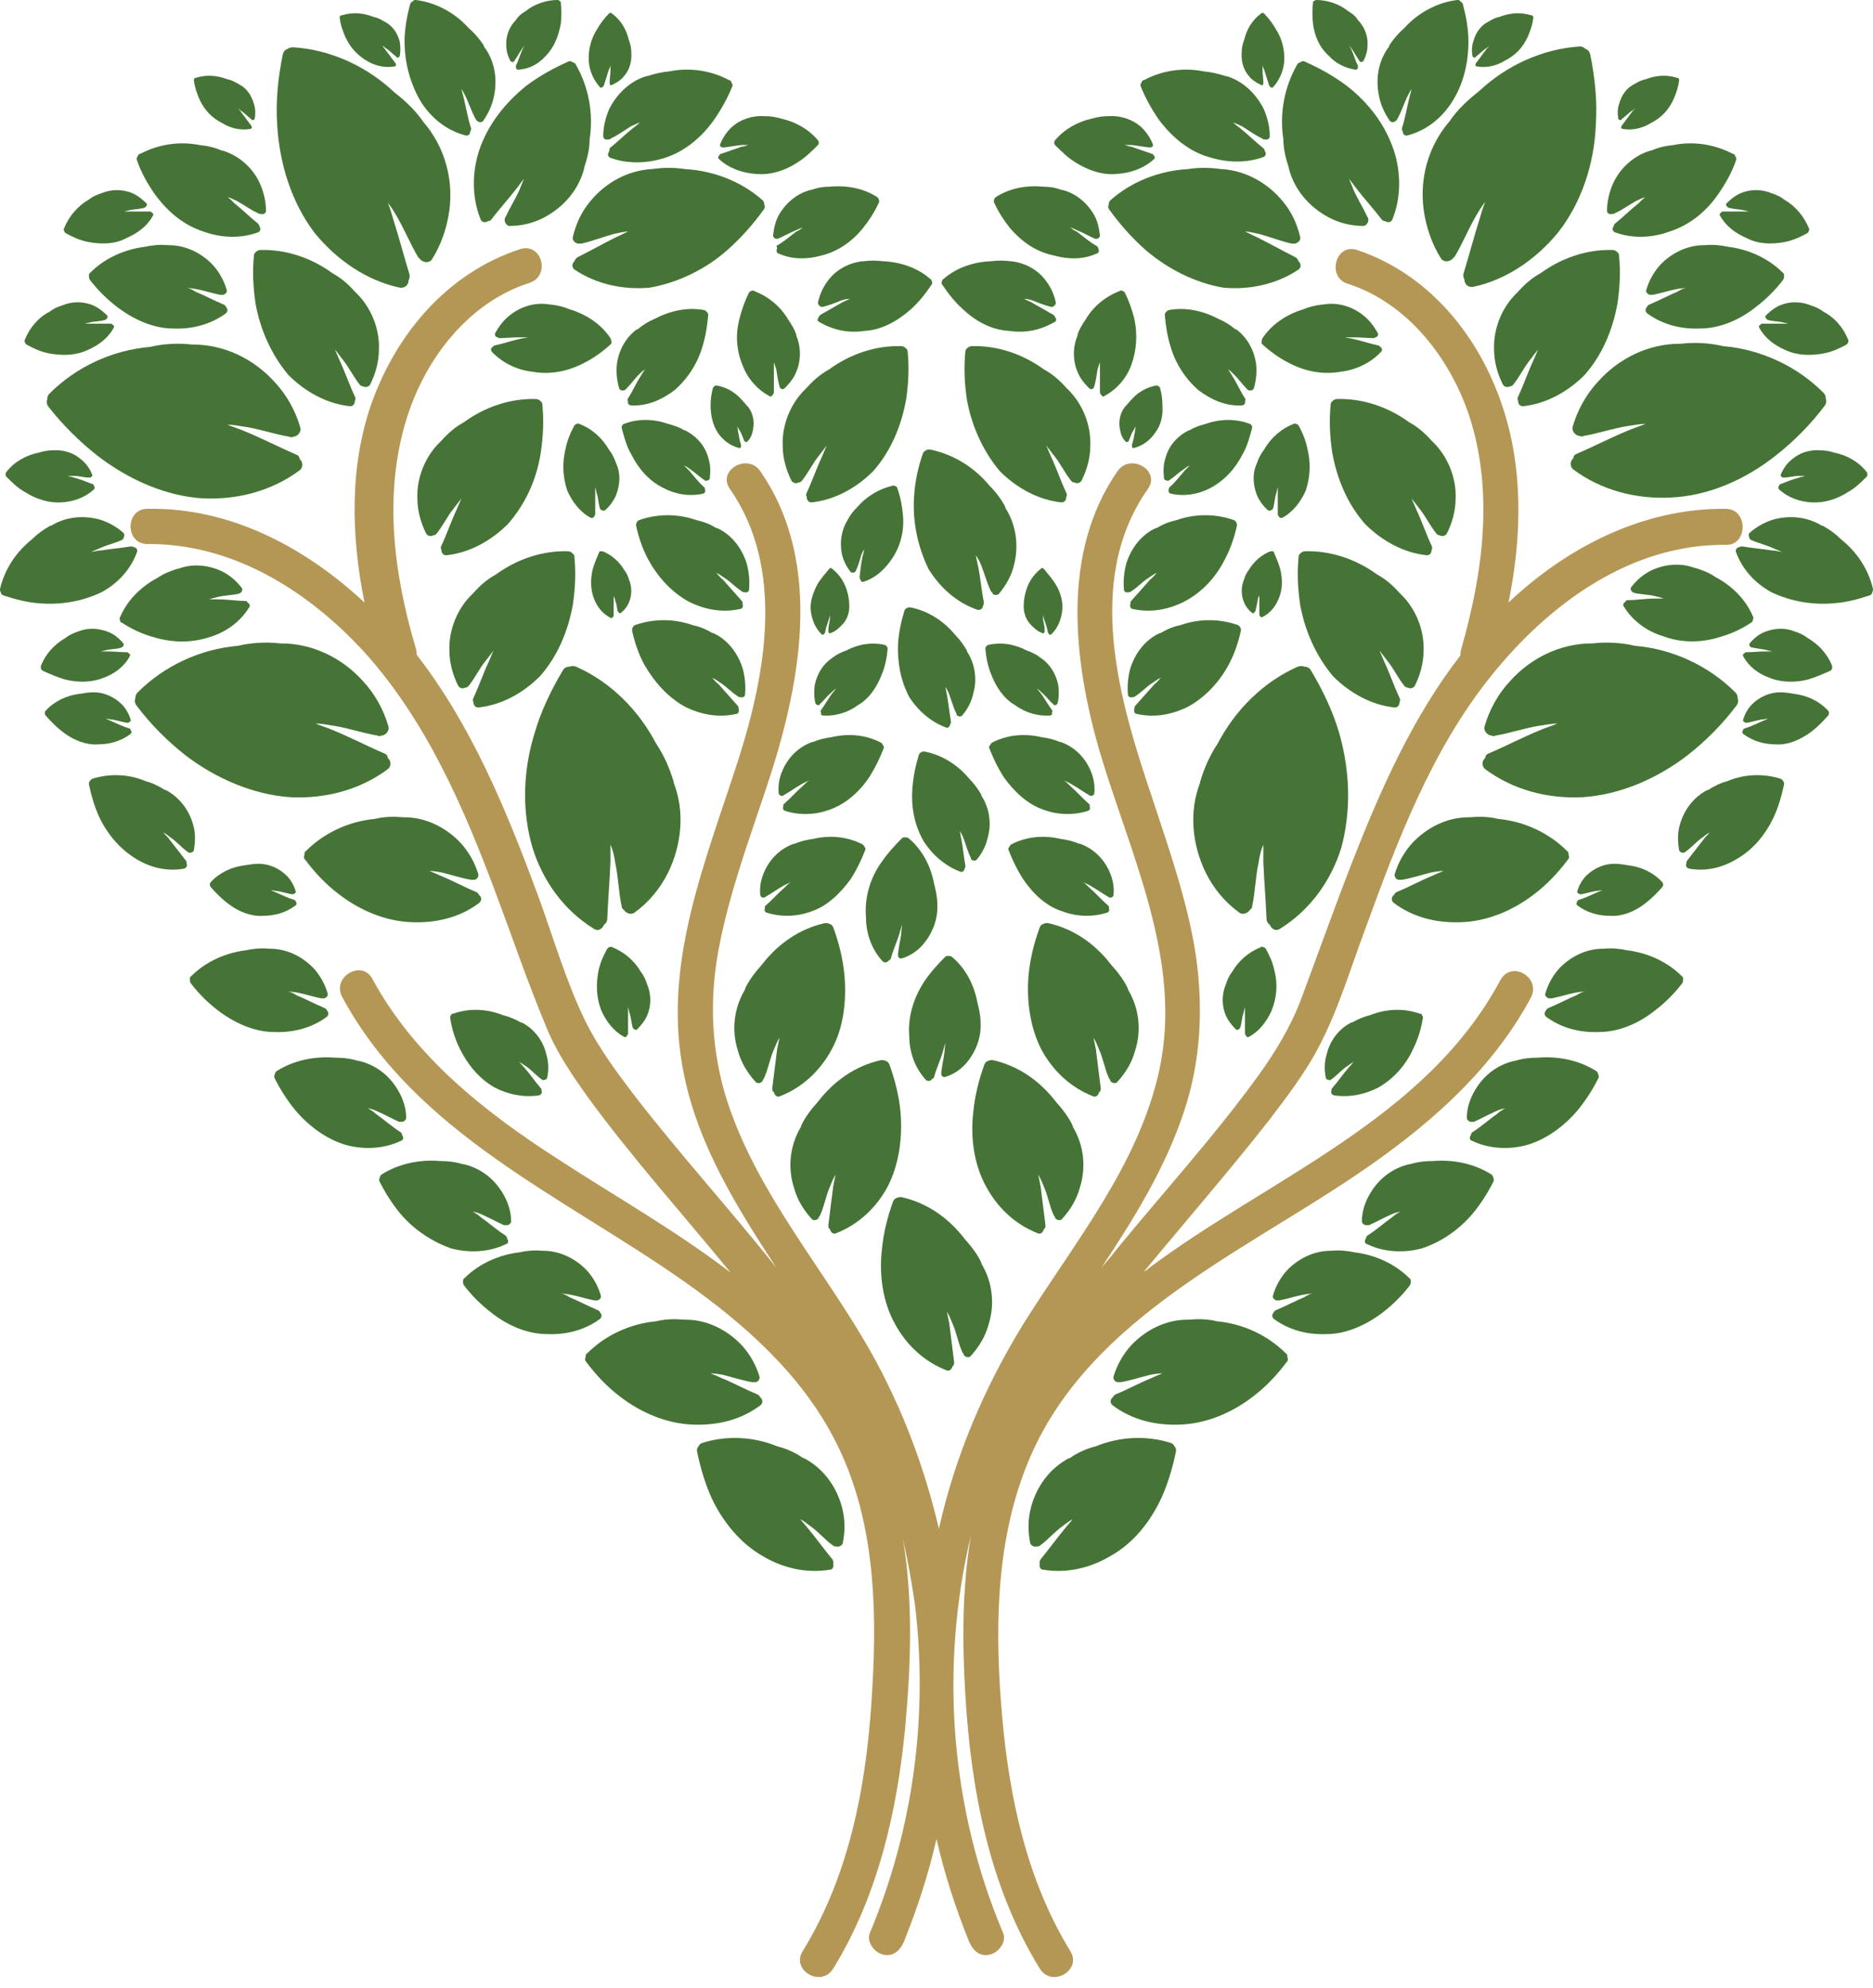 <?xml version="1.0" encoding="UTF-8" standalone="no"?><svg xmlns="http://www.w3.org/2000/svg" xmlns:xlink="http://www.w3.org/1999/xlink" fill="#000000" height="248.1" preserveAspectRatio="xMidYMid meet" version="1" viewBox="0.0 -0.0 233.8 248.1" width="233.8" zoomAndPan="magnify"><g><g><g><g id="change1_1"><path d="M215.4,63.5c-10.3-0.1-19.8,4.8-27.1,11.7c1.7-8.3,1.9-17.1-1-25.2c-3-8.5-9.2-15.9-17.9-18.8 c-2.7-0.9-3.8,3.4-1.2,4.2c7.5,2.4,12.8,9.3,15.2,16.5c3.1,9.5,1.7,19.7-1,29.1c-0.1,0.3-0.1,0.5-0.1,0.8 c-5.9,7.6-9.9,16.6-13.4,25.5c-2.3,5.9-4.4,11.8-6.6,17.7c-1.2,3.1-3.1,6.3-5.2,9.2c-5.5,7.6-11.8,14.5-17.7,21.7 c-0.6,0.8-1.3,1.6-1.9,2.3c4.1-6.2,8-12.5,10.3-19.5c2.1-6.3,2.4-12.8,1.5-19.3c-1-6.7-3.3-13.2-5.4-19.6 c-4.1-12.1-8.7-27.3-0.6-38.8c1.6-2.3-2.2-4.5-3.8-2.2c-7.1,10.2-5.5,23.8-2.2,35.1c3.8,12.8,10.4,26,7.4,39.7 c-2.6,11.9-10.7,21.6-17,31.7c-4.9,8-8.5,16.5-10.5,25.5c-1.8-7.7-4.6-15.1-8.4-21.9c-5.9-10.5-14.2-19.8-18-31.4 c-2-6.2-2.3-12.6-1.1-19c1.3-6.9,3.7-13.4,5.9-20c4.2-12.5,7.4-28-0.7-39.7c-1.6-2.3-5.4-0.1-3.8,2.2c6.9,9.9,4.5,23,1.1,33.7 c-4.1,12.8-9.7,25.8-6.8,39.5c1.8,8.8,6.6,16.5,11.5,24c-5.8-7.3-12.1-14.2-17.8-21.6c-2.2-2.9-4.5-6-6.1-9.3 c-2.3-4.7-4-10.5-5.9-15.7c-3.9-10.5-8.2-21-15.1-29.9c0-0.2,0-0.5-0.1-0.8c-2.8-9.4-4.1-19.6-1-29.1 c2.4-7.3,7.7-14.1,15.2-16.5c2.7-0.9,1.5-5.1-1.2-4.2C55.8,34.1,49.6,41.6,46.5,50c-2.9,8-2.7,16.8-1,25.2 c-7.4-6.9-16.8-11.9-27.1-11.7c-2.8,0-2.8,4.4,0,4.4c10.6-0.1,20,5.8,27,13.4c7.8,8.6,12.5,19.5,16.5,30.2 c2.1,5.6,4,11.2,6.3,16.7c1.3,3.2,3.3,6.1,5.3,8.9c5.5,7.5,11.7,14.4,17.6,21.6c0.1,0.1,0.1,0.2,0.2,0.2 c-6.9-5.3-14.7-9.7-21.9-14.4c-9-5.8-17.7-12.7-22.9-22.3c-1.3-2.5-5.1-0.3-3.8,2.2c9.2,17.1,27.6,24.9,42.8,35.6 c7.5,5.3,14.6,11.6,18.8,19.9c4.8,9.4,5.2,20.3,4.6,30.6c-0.6,11.4-2.6,23.1-8.7,33c-1.5,2.4,2.3,4.6,3.8,2.2 c5.6-9.1,8-19.7,9-30.2c0.7-7.7,1-15.8-0.3-23.5c0.6,2.7,1.1,5.4,1.5,8.2c1.7,13.9-0.2,28.1-5.6,41c-0.5,1.1,0.5,2.4,1.5,2.7 c1.3,0.4,2.2-0.4,2.7-1.5c1.7-4.2,3.1-8.5,4.1-12.9c1,4.4,2.4,8.7,4.1,12.9c0.5,1.1,1.4,1.9,2.7,1.5c1-0.3,2-1.6,1.5-2.7 c-6.6-15.6-7.9-33.2-4-49.6c-1.1,6.5-1.1,13.3-0.7,19.9c0.7,11.9,3,24,9.3,34.2c1.5,2.4,5.3,0.2,3.8-2.2 c-5.4-8.8-7.6-19.1-8.5-29.2c-0.9-10.3-0.9-21.2,2.9-31c6.9-18,26-26.4,40.9-36.4c8.8-5.9,17.1-12.9,22.2-22.4 c1.3-2.5-2.4-4.7-3.8-2.2c-9.3,17.4-28.8,24.7-43.8,35.9c-0.2,0.2-0.5,0.4-0.7,0.5c5.2-6.3,10.6-12.5,15.7-19 c2.2-2.9,4.5-5.9,6.2-9.2c2.4-4.6,3.9-9.7,5.7-14.5c4-11,8.3-22.4,15.7-31.6c7.2-9,17.5-16.6,29.5-16.4 C218.2,67.9,218.2,63.5,215.4,63.5z" fill="#b49755"/></g><g><g fill="#467436"><g><g id="change2_9"><path d="M145,186.9c0.8-1.8,1.4-3.8,1.8-5.8c0-0.2,0-0.4-0.2-0.6c-0.1-0.2-0.2-0.3-0.4-0.4 c-3.1-1-6.5-0.8-9.4,0.4c-1.2,0.3-2.3,0.8-3.3,1.5c0,0-0.1,0-0.1,0c-2.4,1.3-4,3.5-4.7,6.1c-0.4,1.5-0.4,3-0.1,4.5 c0.1,0.3,0.5,0.5,0.8,0.4c0,0,0,0,0.1,0c0.1,0,0.2,0,0.3-0.1c1-0.7,1.8-1.7,2.8-2.4c0.4-0.3,0.9-0.7,1.3-0.9 c-0.3,0.4-0.7,0.8-1,1.2c-1,1.2-2,2.6-3,3.8c-0.1,0.2-0.2,0.4-0.1,0.5c-0.1,0.3,0,0.8,0.4,0.8c2.9,0.5,5.9-0.2,8.4-1.7 C141.5,192.6,143.6,189.9,145,186.9z"/><path d="M156.4,174.3c1.6-1.2,3-2.7,4.2-4.3c0.2-0.2,0.2-0.4,0.1-0.6c0-0.2,0-0.4-0.2-0.5 c-2.3-2.3-5.4-3.7-8.6-4c-1.2-0.3-2.4-0.3-3.6-0.2c0,0-0.1,0-0.1,0c-2.7,0-5.2,1.3-7,3.2c-1,1.1-1.8,2.5-2.2,3.9 c-0.1,0.3,0.2,0.7,0.5,0.7c0,0,0,0,0.1,0c0.1,0,0.2,0,0.3,0c1.2-0.2,2.4-0.6,3.6-0.9c0.5-0.1,1.1-0.2,1.6-0.2 c-0.5,0.2-1,0.4-1.4,0.6c-1.5,0.6-2.9,1.4-4.4,2c-0.2,0.1-0.3,0.2-0.4,0.4c-0.3,0.2-0.4,0.7,0,1c2.4,1.8,5.3,2.5,8.3,2.4 C150.6,177.7,153.8,176.3,156.4,174.3z"/><path d="M191.5,111.6c1.6-1.2,3-2.7,4.2-4.3c0.2-0.2,0.2-0.4,0.1-0.6c0-0.2,0-0.4-0.2-0.5 c-2.3-2.3-5.4-3.7-8.6-4c-1.2-0.3-2.4-0.3-3.6-0.2c0,0-0.1,0-0.1,0c-2.7,0-5.2,1.3-7,3.2c-1,1.1-1.8,2.5-2.2,3.9 c-0.1,0.3,0.2,0.7,0.5,0.7c0,0,0,0,0.1,0c0.1,0,0.2,0,0.3,0c1.2-0.2,2.4-0.6,3.6-0.9c0.5-0.1,1.1-0.2,1.6-0.2 c-0.5,0.2-1,0.4-1.4,0.6c-1.5,0.6-2.9,1.4-4.4,2c-0.2,0.1-0.3,0.2-0.4,0.4c-0.3,0.2-0.4,0.7,0,1c2.4,1.8,5.3,2.5,8.3,2.4 C185.7,115,188.9,113.6,191.5,111.6z"/><path d="M153.4,82.9c0.7-1.3,1.2-2.8,1.5-4.2c0-0.2,0-0.3-0.1-0.4c0-0.1-0.1-0.2-0.3-0.3 c-2.3-0.8-4.8-0.8-7.1,0c-0.9,0.2-1.7,0.5-2.5,1c0,0,0,0-0.1,0c-1.8,0.8-3.1,2.5-3.7,4.4c-0.3,1.1-0.4,2.2-0.3,3.3 c0,0.3,0.4,0.4,0.6,0.3c0,0,0,0,0.1,0c0.1,0,0.1,0,0.2-0.1c0.8-0.5,1.4-1.2,2.2-1.7c0.3-0.2,0.7-0.5,1-0.6 c-0.3,0.3-0.5,0.6-0.8,0.8c-0.8,0.9-1.6,1.8-2.4,2.7c-0.1,0.1-0.1,0.3-0.1,0.4c-0.1,0.2,0,0.6,0.3,0.6 c2.2,0.5,4.4,0.1,6.4-0.9C150.5,87,152.3,85,153.4,82.9z"/><path d="M152.9,69.8c0.7-1.3,1.2-2.8,1.5-4.2c0-0.2,0-0.3-0.1-0.4c0-0.1-0.1-0.2-0.3-0.3 c-2.3-0.8-4.8-0.8-7.1,0c-0.9,0.2-1.7,0.5-2.5,1c0,0,0,0-0.1,0c-1.8,0.8-3.1,2.5-3.7,4.4c-0.3,1.1-0.4,2.2-0.3,3.3 c0,0.3,0.4,0.4,0.6,0.3c0,0,0,0,0.1,0c0.1,0,0.1,0,0.2-0.1c0.8-0.5,1.4-1.2,2.2-1.7c0.3-0.2,0.7-0.5,1-0.6 c-0.3,0.3-0.5,0.6-0.8,0.8c-0.8,0.9-1.6,1.8-2.4,2.7c-0.1,0.1-0.1,0.3-0.1,0.4c-0.1,0.2,0,0.6,0.3,0.6 c2.2,0.5,4.4,0.1,6.4-0.9C150.1,73.9,151.8,72,152.9,69.8z"/><path d="M155.1,56.7c0.6-1,0.9-2.2,1.2-3.3c0-0.1,0-0.3-0.1-0.3c0-0.1-0.1-0.2-0.2-0.2 c-1.8-0.7-3.8-0.6-5.5,0c-0.7,0.2-1.4,0.4-2,0.8c0,0,0,0-0.1,0c-1.4,0.7-2.5,1.9-2.9,3.4c-0.3,0.9-0.3,1.7-0.2,2.6 c0,0.2,0.3,0.3,0.5,0.3c0,0,0,0,0,0c0.1,0,0.1,0,0.2-0.1c0.6-0.4,1.1-0.9,1.7-1.3c0.3-0.2,0.5-0.4,0.8-0.5 c-0.2,0.2-0.4,0.4-0.6,0.6c-0.6,0.7-1.2,1.5-1.9,2.1c-0.1,0.1-0.1,0.2-0.1,0.3c-0.1,0.2,0,0.4,0.2,0.5c1.7,0.4,3.5,0.1,5-0.7 C152.8,60,154.2,58.5,155.1,56.7z"/><path d="M141.6,39.8c-0.3-1.2-0.7-2.3-1.2-3.3c-0.1-0.1-0.2-0.2-0.3-0.2c-0.1,0-0.2-0.1-0.3,0 c-1.8,0.7-3.3,1.9-4.3,3.6c-0.4,0.6-0.8,1.2-1,1.9c0,0,0,0,0,0.1c-0.6,1.4-0.6,3.1,0,4.5c0.3,0.8,0.9,1.5,1.5,2.1 c0.2,0.1,0.4,0.1,0.5-0.1c0,0,0,0,0,0c0,0,0.1-0.1,0.1-0.2c0.2-0.7,0.3-1.4,0.4-2.1c0.1-0.3,0.2-0.6,0.3-0.9 c0,0.3,0,0.6,0,0.9c0,0.9,0,1.9,0,2.8c0,0.1,0,0.2,0.1,0.3c0.1,0.2,0.3,0.4,0.5,0.2c1.5-0.8,2.7-2.2,3.3-3.8 C141.9,43.7,142,41.7,141.6,39.8z"/><path d="M159.8,71c-0.2-0.7-0.5-1.4-0.8-2.1c0-0.1-0.1-0.1-0.2-0.1c-0.1,0-0.1,0-0.2,0 c-1.1,0.4-2.1,1.3-2.7,2.3c-0.3,0.4-0.5,0.8-0.6,1.2c0,0,0,0,0,0c-0.4,0.9-0.4,2,0,2.9c0.2,0.5,0.6,1,1,1.3 c0.1,0.1,0.3,0,0.3-0.1c0,0,0,0,0,0c0,0,0-0.1,0.1-0.1c0.1-0.4,0.2-0.9,0.3-1.4c0-0.2,0.1-0.4,0.2-0.6c0,0.2,0,0.4,0,0.6 c0,0.6,0,1.2,0,1.8c0,0.1,0,0.1,0.1,0.2c0,0.1,0.2,0.2,0.3,0.1c1-0.5,1.7-1.4,2.1-2.5C160.1,73.5,160.1,72.2,159.8,71z"/><path d="M145.1,50.6c0-0.8-0.1-1.5-0.3-2.2c0-0.1-0.1-0.1-0.2-0.2c0,0-0.1-0.1-0.2-0.1 c-1.2,0.2-2.3,0.8-3.1,1.7c-0.3,0.3-0.6,0.7-0.9,1c0,0,0,0,0,0c-0.6,0.8-0.8,1.8-0.6,2.8c0.1,0.6,0.3,1.1,0.7,1.5 c0.1,0.1,0.3,0.1,0.3,0c0,0,0,0,0,0c0,0,0.1,0,0.1-0.1c0.2-0.4,0.3-0.9,0.6-1.3c0.1-0.2,0.2-0.4,0.3-0.5 c-0.1,0.2-0.1,0.4-0.1,0.5c-0.1,0.6-0.2,1.2-0.4,1.8c0,0.1,0,0.1,0,0.2c0,0.1,0.1,0.3,0.3,0.2c1.1-0.3,2-1,2.6-1.9 C144.9,53.1,145.2,51.9,145.1,50.6z"/><path d="M131.7,72.8c-0.4-0.6-0.9-1.2-1.4-1.8c-0.1-0.1-0.1-0.1-0.2-0.1c-0.1,0-0.1,0-0.2,0.1 c-1,0.8-1.6,1.8-1.9,3c-0.1,0.4-0.2,0.9-0.2,1.3c0,0,0,0,0,0c-0.1,1,0.2,2,0.9,2.7c0.4,0.4,0.8,0.8,1.4,1 c0.1,0.1,0.3,0,0.3-0.2c0,0,0,0,0,0c0,0,0-0.1,0-0.1c0-0.5-0.1-0.9-0.2-1.4c0-0.2,0-0.4,0-0.6c0,0.2,0.1,0.4,0.1,0.5 c0.2,0.6,0.4,1.1,0.5,1.7c0,0.1,0.1,0.1,0.1,0.2c0.1,0.1,0.2,0.2,0.4,0c0.8-0.8,1.2-1.9,1.3-3 C132.7,75.1,132.4,73.9,131.7,72.8z"/><path d="M163.2,56c-0.2-1-0.6-2-1.1-2.9c-0.1-0.1-0.2-0.2-0.3-0.2c-0.1,0-0.2-0.1-0.3,0 c-1.6,0.6-2.9,1.8-3.7,3.2c-0.4,0.5-0.7,1.1-0.9,1.7c0,0,0,0,0,0c-0.6,1.3-0.5,2.7,0,4c0.3,0.7,0.8,1.4,1.4,1.9 c0.1,0.1,0.4,0,0.5-0.1c0,0,0,0,0,0c0,0,0.1-0.1,0.1-0.1c0.2-0.6,0.2-1.3,0.4-1.9c0.1-0.3,0.1-0.5,0.2-0.8c0,0.3,0,0.5,0,0.8 c0,0.8,0,1.7,0,2.5c0,0.1,0,0.2,0.1,0.3c0.1,0.2,0.2,0.3,0.5,0.2c1.3-0.7,2.3-2,2.9-3.4C163.6,59.4,163.6,57.6,163.2,56z"/><path d="M228.8,75.3c1.6-0.1,3.1-0.5,4.6-1c0.2-0.1,0.3-0.2,0.3-0.4c0.1-0.1,0.1-0.3,0.1-0.4 c-0.6-2.5-2-4.6-4-6.2c-0.7-0.7-1.4-1.2-2.3-1.7c0,0,0,0-0.1,0c-1.8-1.1-3.9-1.3-5.9-0.8c-1.1,0.3-2.2,0.9-3.1,1.7 c-0.2,0.2-0.1,0.5,0,0.7c0,0,0,0,0,0c0,0.1,0.1,0.1,0.2,0.2c0.9,0.4,1.8,0.6,2.7,1c0.4,0.2,0.8,0.3,1.1,0.5 c-0.4-0.1-0.8-0.2-1.2-0.2c-1.2-0.2-2.5-0.3-3.7-0.5c-0.2,0-0.3,0-0.4,0.1c-0.3,0-0.5,0.3-0.4,0.6c0.8,2.2,2.4,3.9,4.4,5 C223.6,75.1,226.3,75.5,228.8,75.3z"/><path d="M210.6,94.3c2.3-1.8,4.4-3.9,6.2-6.3c0.2-0.3,0.2-0.6,0.1-0.9c0-0.3-0.1-0.5-0.3-0.7 c-3.3-3.3-7.8-5.4-12.5-5.8c-1.7-0.4-3.5-0.5-5.3-0.3c0,0-0.1,0-0.1,0c-3.9,0-7.6,1.8-10.2,4.7c-1.5,1.6-2.6,3.6-3.2,5.7 c-0.1,0.5,0.3,1,0.8,1.1c0,0,0.1,0,0.1,0c0.1,0.1,0.3,0.1,0.5,0c1.8-0.3,3.5-0.9,5.3-1.2c0.8-0.1,1.6-0.3,2.4-0.3 c-0.7,0.3-1.4,0.5-2.1,0.8c-2.2,0.9-4.3,2-6.4,2.9c-0.3,0.1-0.5,0.3-0.5,0.6c-0.4,0.3-0.5,1,0,1.4c3.5,2.6,7.8,3.7,12.1,3.5 C202.2,99.2,206.8,97.2,210.6,94.3z"/><path d="M221.6,56.9c2.3-1.8,4.4-3.9,6.2-6.3c0.2-0.3,0.2-0.6,0.1-0.9c0-0.3-0.1-0.5-0.3-0.7 c-3.3-3.3-7.8-5.4-12.5-5.8c-1.7-0.4-3.5-0.5-5.3-0.3c0,0-0.1,0-0.1,0c-3.9,0-7.6,1.8-10.2,4.7c-1.5,1.6-2.6,3.6-3.2,5.7 c-0.1,0.5,0.3,1,0.8,1.1c0,0,0.1,0,0.1,0c0.1,0.1,0.3,0.1,0.5,0c1.8-0.3,3.5-0.9,5.3-1.2c0.8-0.1,1.6-0.3,2.4-0.3 c-0.7,0.3-1.4,0.5-2.1,0.8c-2.2,0.9-4.3,2-6.4,2.9c-0.3,0.1-0.5,0.3-0.5,0.6c-0.4,0.3-0.5,1,0,1.4c3.5,2.6,7.8,3.7,12.1,3.5 C213.2,61.9,217.8,59.9,221.6,56.9z"/><path d="M199.2,15.6c0.2-2.9-0.1-5.9-0.7-8.8c-0.1-0.4-0.3-0.6-0.6-0.7c-0.2-0.2-0.4-0.3-0.7-0.3 c-4.7,0.3-9.2,2.4-12.6,5.6c-1.4,1.1-2.7,2.3-3.7,3.8c0,0-0.1,0.1-0.1,0.1c-2.5,3-3.6,6.9-3.1,10.8c0.3,2.2,1,4.3,2.2,6.2 c0.3,0.4,0.9,0.4,1.3,0.1c0,0,0.1,0,0.1-0.1c0.1-0.1,0.2-0.2,0.3-0.3c0.9-1.5,1.6-3.2,2.5-4.8c0.4-0.7,0.8-1.4,1.3-2 c-0.3,0.7-0.5,1.4-0.7,2.1c-0.7,2.2-1.3,4.5-2,6.8c-0.1,0.3,0,0.6,0.1,0.8c0,0.5,0.4,1,1.1,0.9c4.2-0.9,7.9-3.5,10.6-6.8 C197.4,25.3,199,20.5,199.2,15.6z"/><path d="M167.2,91.6c-0.8-2.8-2.1-5.5-3.6-8c-0.2-0.3-0.5-0.4-0.8-0.4c-0.2-0.1-0.5-0.1-0.8,0 c-4.3,1.9-7.8,5.4-10,9.6c-1,1.5-1.7,3.1-2.2,4.8c0,0,0,0.1,0,0.1c-1.4,3.6-1,7.7,0.7,11.2c1,2,2.4,3.7,4.2,5 c0.4,0.3,1,0.1,1.3-0.3c0,0,0-0.1,0.1-0.1c0.1-0.1,0.2-0.2,0.2-0.4c0.4-1.8,0.4-3.6,0.8-5.4c0.1-0.8,0.3-1.6,0.6-2.3 c0,0.7,0,1.5,0,2.2c0.1,2.4,0.3,4.7,0.4,7.1c0,0.3,0.2,0.6,0.4,0.7c0.2,0.5,0.7,0.9,1.3,0.5c3.7-2.3,6.3-5.9,7.6-10 C168.7,101.2,168.5,96.2,167.2,91.6z"/><path d="M201.9,37.9c0.3-2,0.4-4,0.2-6c0-0.3-0.2-0.4-0.3-0.5c-0.1-0.1-0.3-0.2-0.5-0.2c-3.2-0.1-6.4,1-9,2.9 c-1.1,0.6-2,1.4-2.8,2.3c0,0,0,0-0.1,0.1c-1.9,1.8-3,4.5-2.9,7.1c0,1.5,0.4,3,1.1,4.4c0.2,0.3,0.6,0.4,0.9,0.2c0,0,0,0,0.1,0 c0.1,0,0.2-0.1,0.3-0.2c0.8-1,1.3-2.1,2.1-3.1c0.3-0.4,0.7-0.9,1-1.3c-0.2,0.5-0.4,0.9-0.6,1.4c-0.7,1.5-1.2,3-1.9,4.5 c-0.1,0.2-0.1,0.4,0,0.5c0,0.4,0.2,0.7,0.6,0.7c2.9-0.3,5.6-1.8,7.7-3.9C200,44.3,201.3,41.2,201.9,37.9z"/><path d="M168.1,10.7c-1.6-1.2-3.4-2.2-5.2-3c-0.2-0.1-0.4-0.1-0.6,0.1c-0.2,0-0.3,0.1-0.4,0.3 c-1.6,2.8-2.2,6.1-1.7,9.3c0,1.2,0.3,2.4,0.7,3.6c0,0,0,0.1,0,0.1c0.7,2.6,2.5,4.7,4.9,6c1.3,0.7,2.8,1.1,4.4,1.1 c0.3,0,0.6-0.4,0.6-0.7c0,0,0-0.1,0-0.1c0-0.1,0-0.2-0.1-0.3c-0.5-1.1-1.2-2.2-1.7-3.3c-0.2-0.5-0.4-1-0.6-1.5 c0.3,0.4,0.6,0.8,0.9,1.2c1,1.3,2.1,2.5,3.1,3.8c0.1,0.2,0.3,0.3,0.5,0.3c0.3,0.2,0.7,0.2,0.9-0.2c1.1-2.7,1.1-5.8,0.2-8.6 C172.9,15.5,170.8,12.8,168.1,10.7z"/><path d="M162.3,75.5c-0.3-2-0.4-4-0.2-6c0-0.3,0.2-0.4,0.3-0.5c0.1-0.1,0.3-0.2,0.5-0.2c3.2-0.1,6.4,1,9,2.9 c1.1,0.6,2,1.4,2.8,2.3c0,0,0,0,0.1,0.1c1.9,1.8,3,4.5,2.9,7.1c0,1.5-0.4,3-1.1,4.4c-0.2,0.3-0.6,0.4-0.9,0.2c0,0,0,0-0.1,0 c-0.1,0-0.2-0.1-0.3-0.2c-0.8-1-1.3-2.1-2.1-3.1c-0.3-0.4-0.7-0.9-1-1.3c0.2,0.5,0.4,0.9,0.6,1.4c0.7,1.5,1.2,3,1.9,4.5 c0.1,0.2,0.1,0.4,0,0.5c0,0.4-0.2,0.7-0.6,0.7c-2.9-0.3-5.6-1.8-7.7-3.9C164.3,81.9,162.9,78.8,162.3,75.5z"/><path d="M120.7,49.9c-0.3-2-0.4-4-0.2-6c0-0.3,0.2-0.4,0.3-0.5c0.1-0.1,0.3-0.2,0.5-0.2c3.2-0.1,6.4,1,9,2.9 c1.1,0.6,2,1.4,2.8,2.3c0,0,0,0,0.1,0.1c1.9,1.8,3,4.5,2.9,7.1c0,1.5-0.4,3-1.1,4.4c-0.2,0.3-0.6,0.4-0.9,0.2c0,0,0,0-0.1,0 c-0.1,0-0.2-0.1-0.3-0.2c-0.8-1-1.3-2.1-2.1-3.1c-0.3-0.4-0.7-0.9-1-1.3c0.2,0.5,0.4,0.9,0.6,1.4c0.7,1.5,1.2,3,1.9,4.5 c0.1,0.2,0.1,0.4,0,0.5c0,0.4-0.2,0.7-0.6,0.7c-2.9-0.3-5.6-1.8-7.7-3.9C122.7,56.3,121.3,53.2,120.7,49.9z"/><path d="M121.5,138.7c0.2-2,0.7-4,1.4-5.9c0.1-0.2,0.3-0.4,0.5-0.4c0.1-0.1,0.3-0.1,0.5-0.1 c3.2,0.7,5.9,2.6,7.9,5.2c0.8,0.9,1.6,1.9,2.1,3c0,0,0,0.1,0,0.1c1.4,2.3,1.7,5.1,0.9,7.6c-0.4,1.5-1.2,2.8-2.2,3.9 c-0.2,0.3-0.7,0.2-0.9-0.1c0,0,0,0,0-0.1c-0.1-0.1-0.1-0.1-0.2-0.3c-0.5-1.1-0.7-2.4-1.2-3.5c-0.2-0.5-0.4-1-0.7-1.5 c0.1,0.5,0.2,1,0.3,1.5c0.2,1.6,0.4,3.2,0.6,4.8c0,0.2,0,0.4-0.2,0.5c-0.1,0.4-0.4,0.7-0.8,0.5c-2.8-1.1-5-3.2-6.4-5.8 C121.6,145.4,121.1,142,121.5,138.7z"/><path d="M128.4,121.6c0.2-2,0.7-4,1.4-5.9c0.1-0.2,0.3-0.4,0.5-0.4c0.1-0.1,0.3-0.1,0.5-0.1 c3.2,0.7,5.9,2.6,7.9,5.2c0.8,0.9,1.6,1.9,2.1,3c0,0,0,0.1,0,0.1c1.4,2.3,1.7,5.1,0.9,7.6c-0.4,1.5-1.2,2.8-2.2,3.9 c-0.2,0.3-0.7,0.2-0.9-0.1c0,0,0,0,0-0.1c-0.1-0.1-0.1-0.1-0.2-0.3c-0.5-1.1-0.7-2.4-1.2-3.5c-0.2-0.5-0.4-1-0.7-1.5 c0.1,0.5,0.2,1,0.3,1.5c0.2,1.6,0.4,3.2,0.6,4.8c0,0.2,0,0.4-0.2,0.5c-0.1,0.4-0.4,0.7-0.8,0.5c-2.8-1.1-5-3.2-6.4-5.8 C128.6,128.3,128.1,124.9,128.4,121.6z"/><path d="M166.3,56.5c-0.3-2-0.4-4-0.2-6c0-0.3,0.2-0.4,0.3-0.5c0.1-0.1,0.3-0.2,0.5-0.2c3.2-0.1,6.4,1,9,2.9 c1.1,0.6,2,1.4,2.8,2.3c0,0,0,0,0.1,0.1c1.9,1.8,3,4.5,2.9,7.1c0,1.5-0.4,3-1.1,4.4c-0.2,0.3-0.6,0.4-0.9,0.2c0,0,0,0-0.1,0 c-0.1,0-0.2-0.1-0.3-0.2c-0.8-1-1.3-2.1-2.1-3.1c-0.3-0.4-0.7-0.9-1-1.3c0.2,0.5,0.4,0.9,0.6,1.4c0.7,1.5,1.2,3,1.9,4.5 c0.1,0.2,0.1,0.4,0,0.5c0,0.4-0.2,0.7-0.6,0.7c-2.9-0.3-5.6-1.8-7.7-3.9C168.2,62.9,166.9,59.8,166.3,56.5z"/><path d="M144.7,15c-0.9-1.3-1.7-2.7-2.3-4.2c-0.1-0.2,0-0.4,0.1-0.5c0-0.1,0.1-0.3,0.3-0.3 c2.2-1.2,4.9-1.6,7.4-1.1c1,0.1,1.9,0.3,2.8,0.6c0,0,0,0,0.1,0c2,0.6,3.6,2.1,4.6,4c0.5,1.1,0.8,2.3,0.8,3.5 c0,0.3-0.3,0.5-0.6,0.4c0,0,0,0-0.1,0c-0.1,0-0.2,0-0.2-0.1c-0.9-0.4-1.7-1-2.5-1.5c-0.4-0.2-0.8-0.4-1.2-0.5 c0.3,0.2,0.6,0.5,0.9,0.7c1,0.8,1.9,1.7,2.9,2.5c0.1,0.1,0.2,0.3,0.2,0.4c0.2,0.2,0.1,0.6-0.2,0.7c-2.2,0.8-4.6,0.7-6.8,0 C148.4,18.9,146.3,17.1,144.7,15z"/><path d="M163.9,3c-0.1-0.9-0.1-1.8,0-2.7c0-0.1,0.1-0.2,0.2-0.2c0.1-0.1,0.1-0.1,0.2-0.1c1.4,0,2.9,0.5,4,1.4 c0.5,0.3,0.9,0.6,1.2,1.1c0,0,0,0,0,0c0.8,0.8,1.3,2,1.2,3.2c0,0.7-0.2,1.3-0.5,1.9c-0.1,0.1-0.3,0.2-0.4,0.1c0,0,0,0,0,0 c0,0-0.1,0-0.1-0.1c-0.3-0.4-0.6-1-0.9-1.4c-0.1-0.2-0.3-0.4-0.4-0.6c0.1,0.2,0.2,0.4,0.3,0.6c0.3,0.7,0.5,1.4,0.8,2 c0,0.1,0,0.2,0,0.2c0,0.2-0.1,0.3-0.3,0.3c-1.3-0.2-2.5-0.8-3.4-1.8C164.7,5.9,164.1,4.5,163.9,3z"/><path d="M134.3,20.3c-1-0.6-1.8-1.4-2.6-2.2c-0.1-0.1-0.1-0.2-0.1-0.3c0-0.1,0-0.2,0.1-0.3 c1.2-1.4,2.8-2.3,4.6-2.7c0.7-0.2,1.3-0.3,2-0.3c0,0,0,0,0.1,0c1.5-0.1,3,0.4,4.1,1.4c0.6,0.6,1.1,1.3,1.4,2.1 c0.1,0.2-0.1,0.4-0.3,0.4c0,0,0,0,0,0c0,0-0.1,0-0.2,0c-0.7-0.1-1.4-0.2-2.1-0.3c-0.3,0-0.6,0-0.9,0c0.3,0.1,0.6,0.2,0.8,0.2 c0.9,0.3,1.7,0.6,2.6,0.9c0.1,0,0.2,0.1,0.2,0.2c0.2,0.1,0.2,0.4,0,0.5c-1.2,1.1-2.9,1.7-4.5,1.8 C137.7,21.9,135.9,21.3,134.3,20.3z"/><path d="M126.1,28.5c-0.8-1-1.5-2.1-2-3.2c-0.1-0.1,0-0.3,0-0.4c0-0.1,0.1-0.2,0.2-0.3 c1.7-1.1,3.8-1.5,5.9-1.3c0.8,0,1.5,0.1,2.3,0.4c0,0,0,0,0.1,0c1.6,0.4,3,1.5,3.9,3c0.5,0.8,0.7,1.8,0.8,2.7 c0,0.2-0.2,0.4-0.4,0.4c0,0,0,0,0,0c-0.1,0-0.1,0-0.2,0c-0.7-0.3-1.4-0.7-2.1-1c-0.3-0.1-0.6-0.3-1-0.4 c0.3,0.2,0.5,0.4,0.8,0.5c0.8,0.6,1.6,1.3,2.5,1.8c0.1,0.1,0.2,0.2,0.2,0.3c0.1,0.2,0.1,0.5-0.1,0.6 c-1.7,0.8-3.6,0.8-5.4,0.3C129.2,31.4,127.5,30.1,126.1,28.5z"/><path d="M143,31.2c-1.7-1.5-3.2-3.2-4.5-5c-0.2-0.2-0.2-0.5-0.1-0.7c0-0.2,0.1-0.4,0.2-0.5 c2.7-2.4,6.2-3.7,9.7-3.9c1.3-0.2,2.7-0.2,4.1,0c0,0,0.1,0,0.1,0c3,0.2,5.7,1.7,7.6,4c1.1,1.3,1.8,2.8,2.2,4.5 c0.1,0.4-0.3,0.7-0.6,0.8c0,0-0.1,0-0.1,0c-0.1,0-0.2,0-0.4,0c-1.3-0.3-2.6-0.8-4-1.2c-0.6-0.1-1.2-0.3-1.8-0.3 c0.5,0.2,1,0.5,1.5,0.7c1.6,0.8,3.2,1.7,4.8,2.5c0.2,0.1,0.3,0.3,0.4,0.5c0.3,0.3,0.4,0.8-0.1,1.1c-2.7,1.8-6.1,2.5-9.3,2.2 C149.2,35.3,145.8,33.6,143,31.2z"/><path d="M160.9,45.3c-1.2-0.6-2.3-1.4-3.3-2.3c-0.1-0.1-0.2-0.3-0.1-0.4c0-0.1,0-0.2,0.1-0.4 c1.2-1.8,3.1-3,5.1-3.6c0.7-0.3,1.5-0.5,2.4-0.6c0,0,0,0,0.1,0c1.7-0.3,3.5,0.2,4.9,1.3c0.8,0.6,1.4,1.4,1.9,2.3 c0.1,0.2-0.1,0.5-0.3,0.5c0,0,0,0,0,0c-0.1,0-0.1,0.1-0.2,0.1c-0.8,0-1.6-0.1-2.5-0.1c-0.4,0-0.7,0-1.1,0 c0.3,0.1,0.7,0.1,1,0.2c1,0.2,2.1,0.6,3.1,0.8c0.1,0,0.2,0.1,0.3,0.2c0.2,0.1,0.3,0.4,0.1,0.6c-1.3,1.4-3.2,2.3-5.1,2.5 C165,46.8,162.8,46.3,160.9,45.3z"/><path d="M146.1,43.2c-0.4-1.3-0.6-2.6-0.7-3.9c0-0.2,0.1-0.3,0.2-0.4c0.1-0.1,0.2-0.2,0.3-0.2 c2.1-0.4,4.3,0.1,6.2,1.1c0.7,0.3,1.4,0.7,2.1,1.3c0,0,0,0,0.1,0c1.4,1,2.3,2.7,2.5,4.4c0.1,1,0,2-0.3,3 c-0.1,0.2-0.4,0.3-0.6,0.2c0,0,0,0,0,0c-0.1,0-0.1,0-0.2-0.1c-0.6-0.6-1.1-1.3-1.6-1.8c-0.3-0.3-0.5-0.5-0.8-0.7 c0.2,0.3,0.4,0.6,0.5,0.8c0.6,0.9,1,1.9,1.6,2.8c0.1,0.1,0.1,0.3,0,0.4c0.1,0.2-0.1,0.5-0.4,0.5c-2,0.1-3.8-0.7-5.4-1.9 C147.9,47.2,146.7,45.3,146.1,43.2z"/><path d="M120.2,38.6c-1-0.9-1.8-1.9-2.6-3.1c-0.1-0.1-0.1-0.3,0-0.4c0-0.1,0-0.2,0.2-0.3 c1.6-1.4,3.7-2.1,5.9-2.2c0.8-0.1,1.6-0.1,2.4,0c0,0,0,0,0.1,0c1.8,0.2,3.4,1.1,4.4,2.5c0.6,0.8,1,1.7,1.2,2.7 c0,0.2-0.2,0.4-0.4,0.5c0,0,0,0,0,0c-0.1,0-0.1,0-0.2,0c-0.8-0.2-1.6-0.5-2.3-0.8c-0.3-0.1-0.7-0.2-1.1-0.2 c0.3,0.1,0.6,0.3,0.9,0.4c0.9,0.5,1.9,1.1,2.8,1.6c0.1,0.1,0.2,0.2,0.2,0.3c0.2,0.2,0.2,0.5-0.1,0.6c-1.7,1-3.6,1.4-5.6,1.1 C123.8,41.2,121.8,40.1,120.2,38.6z"/><path d="M127.7,109.7c-0.7-1.1-1.3-2.3-1.8-3.6c-0.1-0.2,0-0.3,0.1-0.4c0-0.1,0.1-0.2,0.2-0.3 c1.9-1,4.1-1.2,6.2-0.7c0.8,0.1,1.6,0.3,2.3,0.6c0,0,0,0,0.1,0c1.7,0.6,3,1.9,3.7,3.5c0.4,0.9,0.6,1.9,0.5,2.9 c0,0.2-0.3,0.4-0.5,0.3c0,0,0,0,0,0c-0.1,0-0.1,0-0.2-0.1c-0.7-0.4-1.4-0.9-2.1-1.3c-0.3-0.2-0.6-0.3-1-0.5 c0.3,0.2,0.5,0.4,0.8,0.7c0.8,0.7,1.5,1.5,2.3,2.2c0.1,0.1,0.2,0.2,0.1,0.3c0.1,0.2,0.1,0.5-0.2,0.6 c-1.9,0.6-3.9,0.5-5.7-0.2C130.6,113.1,128.9,111.5,127.7,109.7z"/><path d="M125.3,97c-0.7-1.1-1.3-2.3-1.8-3.6c-0.1-0.2,0-0.3,0.1-0.4c0-0.1,0.1-0.2,0.2-0.3 c1.9-1,4.1-1.2,6.2-0.7c0.8,0.1,1.6,0.3,2.3,0.6c0,0,0,0,0.1,0c1.7,0.6,3,1.9,3.7,3.5c0.4,0.9,0.6,1.9,0.5,2.9 c0,0.2-0.3,0.4-0.5,0.3c0,0,0,0,0,0c-0.1,0-0.1,0-0.2-0.1c-0.7-0.4-1.4-0.9-2.1-1.3c-0.3-0.2-0.6-0.3-1-0.5 c0.3,0.2,0.5,0.4,0.8,0.7c0.8,0.7,1.5,1.5,2.3,2.2c0.1,0.1,0.2,0.2,0.1,0.3c0.1,0.2,0.1,0.5-0.2,0.6 c-1.9,0.6-3.9,0.5-5.7-0.2C128.2,100.3,126.6,98.8,125.3,97z"/><path d="M123.7,84.1c-0.4-1-0.6-2-0.7-3.1c0-0.1,0-0.2,0.1-0.3c0-0.1,0.1-0.1,0.2-0.2 c1.7-0.4,3.4-0.1,4.9,0.7c0.6,0.2,1.2,0.5,1.7,0.9c0,0,0,0,0,0c1.2,0.8,1.9,2,2.2,3.4c0.1,0.8,0.1,1.6-0.1,2.3 c-0.1,0.2-0.3,0.2-0.4,0.2c0,0,0,0,0,0c-0.1,0-0.1,0-0.1-0.1c-0.5-0.4-0.9-1-1.4-1.4c-0.2-0.2-0.4-0.4-0.7-0.6 c0.2,0.2,0.3,0.4,0.5,0.6c0.5,0.7,0.9,1.4,1.4,2.1c0.1,0.1,0.1,0.2,0,0.3c0.1,0.2,0,0.4-0.3,0.4c-1.5,0.1-3.1-0.4-4.3-1.3 C125.3,87.2,124.3,85.7,123.7,84.1z"/><path d="M221.4,102c0.6-1.3,1-2.7,1.3-4.1c0-0.2,0-0.3-0.1-0.4c-0.1-0.1-0.1-0.2-0.3-0.3 c-2.2-0.7-4.6-0.6-6.7,0.3c-0.8,0.2-1.6,0.6-2.4,1.1c0,0,0,0-0.1,0c-1.7,0.9-2.9,2.5-3.4,4.3c-0.3,1-0.3,2.1-0.1,3.2 c0,0.2,0.4,0.4,0.6,0.3c0,0,0,0,0,0c0.1,0,0.1,0,0.2-0.1c0.7-0.5,1.3-1.2,2-1.7c0.3-0.2,0.6-0.5,1-0.7 c-0.2,0.3-0.5,0.5-0.7,0.8c-0.7,0.9-1.4,1.8-2.1,2.7c-0.1,0.1-0.1,0.3-0.1,0.4c-0.1,0.2,0,0.5,0.3,0.6c2.1,0.4,4.2-0.1,6-1.2 C218.9,106,220.4,104.1,221.4,102z"/><path d="M208.9,12.4c0.3-0.7,0.6-1.5,0.7-2.4c0-0.1,0-0.2-0.1-0.2c0-0.1-0.1-0.1-0.2-0.1 c-1.3-0.4-2.6-0.3-3.9,0.2c-0.5,0.1-0.9,0.3-1.4,0.6c0,0,0,0,0,0c-1,0.5-1.6,1.4-1.9,2.5c-0.2,0.6-0.2,1.2-0.1,1.8 c0,0.1,0.2,0.2,0.3,0.2c0,0,0,0,0,0c0,0,0.1,0,0.1-0.1c0.4-0.3,0.8-0.7,1.2-1c0.2-0.1,0.4-0.3,0.5-0.4 c-0.1,0.2-0.3,0.3-0.4,0.5c-0.4,0.5-0.8,1.1-1.2,1.6c-0.1,0.1-0.1,0.1-0.1,0.2c-0.1,0.1,0,0.3,0.2,0.3 c1.2,0.2,2.4-0.1,3.4-0.7C207.4,14.7,208.3,13.7,208.9,12.4z"/><path d="M190.7,4.6c0.3-0.7,0.6-1.5,0.7-2.4c0-0.1,0-0.2-0.1-0.2c0-0.1-0.1-0.1-0.2-0.1 c-1.3-0.4-2.6-0.3-3.9,0.2c-0.5,0.1-0.9,0.3-1.4,0.6c0,0,0,0,0,0c-1,0.5-1.6,1.4-1.9,2.5c-0.2,0.6-0.2,1.2-0.1,1.8 c0,0.1,0.2,0.2,0.3,0.2c0,0,0,0,0,0c0,0,0.1,0,0.1-0.1c0.4-0.3,0.8-0.7,1.2-1c0.2-0.1,0.4-0.3,0.5-0.4 c-0.1,0.2-0.3,0.3-0.4,0.5c-0.4,0.5-0.8,1.1-1.2,1.6c-0.1,0.1-0.1,0.1-0.1,0.2c-0.1,0.1,0,0.3,0.2,0.3 c1.2,0.2,2.4-0.1,3.4-0.7C189.2,6.9,190.1,5.9,190.7,4.6z"/><path d="M159.3,3.7c-0.4-0.7-0.9-1.4-1.5-2c-0.1-0.1-0.2-0.1-0.2-0.1c-0.1,0-0.1,0-0.2,0.1 c-1.1,0.8-1.8,2-2.1,3.3c-0.2,0.5-0.3,1-0.3,1.5c0,0,0,0,0,0c-0.1,1.1,0.2,2.2,0.9,3c0.4,0.5,0.9,0.8,1.5,1.1 c0.1,0.1,0.3,0,0.3-0.2c0,0,0,0,0,0c0,0,0-0.1,0-0.1c0-0.5-0.1-1-0.1-1.5c0-0.2,0-0.4,0-0.7c0,0.2,0.1,0.4,0.2,0.6 c0.2,0.6,0.4,1.3,0.6,1.9c0,0.1,0.1,0.1,0.1,0.2c0.1,0.1,0.3,0.2,0.4,0.1c0.8-0.9,1.3-2,1.4-3.2C160.4,6.2,160,4.8,159.3,3.7 z"/><path d="M214.7,79.5c1.4-0.4,2.7-1,3.9-1.8c0.2-0.1,0.2-0.2,0.2-0.4c0.1-0.1,0.1-0.2,0-0.4 c-0.9-2.1-2.6-3.8-4.7-4.9c-0.7-0.5-1.5-0.8-2.4-1.1c0,0,0,0-0.1,0c-1.8-0.7-3.8-0.5-5.5,0.3c-1,0.5-1.8,1.2-2.5,2.1 c-0.1,0.2,0,0.5,0.2,0.6c0,0,0,0,0,0c0.1,0,0.1,0.1,0.2,0.1c0.9,0.2,1.8,0.2,2.6,0.4c0.4,0.1,0.8,0.2,1.1,0.3 c-0.4,0-0.7,0-1.1,0c-1.2,0-2.3,0.2-3.4,0.2c-0.2,0-0.3,0.1-0.3,0.2c-0.2,0.1-0.4,0.4-0.2,0.6c1.1,1.8,2.9,3.1,4.9,3.7 C210,80.3,212.5,80.2,214.7,79.5z"/><path d="M172.6,163.8c1.3-1,2.4-2.1,3.4-3.4c0.1-0.2,0.1-0.3,0.1-0.5c0-0.1,0-0.3-0.2-0.4 c-1.8-1.8-4.3-2.9-6.8-3.2c-0.9-0.2-1.9-0.3-2.9-0.2c0,0-0.1,0-0.1,0c-2.1,0-4.1,1-5.5,2.5c-0.8,0.9-1.4,2-1.7,3.1 c-0.1,0.3,0.2,0.5,0.4,0.6c0,0,0,0,0.1,0c0.1,0,0.2,0,0.3,0c1-0.2,1.9-0.5,2.9-0.7c0.4-0.1,0.9-0.1,1.3-0.2 c-0.4,0.1-0.8,0.3-1.1,0.5c-1.2,0.5-2.3,1.1-3.5,1.6c-0.2,0.1-0.3,0.2-0.3,0.3c-0.2,0.2-0.3,0.5,0,0.8c1.9,1.4,4.2,2,6.6,1.9 C168,166.5,170.5,165.4,172.6,163.8z"/><path d="M206.6,126.1c1.3-1,2.4-2.1,3.4-3.4c0.1-0.2,0.1-0.3,0.1-0.5c0-0.1,0-0.3-0.2-0.4 c-1.8-1.8-4.3-2.9-6.8-3.2c-0.9-0.2-1.9-0.3-2.9-0.2c0,0-0.1,0-0.1,0c-2.1,0-4.1,1-5.5,2.5c-0.8,0.9-1.4,2-1.7,3.1 c-0.1,0.3,0.2,0.5,0.4,0.6c0,0,0,0,0.1,0c0.1,0,0.2,0,0.3,0c1-0.2,1.9-0.5,2.9-0.7c0.4-0.1,0.9-0.1,1.3-0.2 c-0.4,0.1-0.8,0.3-1.1,0.5c-1.2,0.5-2.3,1.1-3.5,1.6c-0.2,0.1-0.3,0.2-0.3,0.3c-0.2,0.2-0.3,0.5,0,0.8c1.9,1.4,4.2,2,6.6,1.9 C202.1,128.8,204.6,127.7,206.6,126.1z"/><path d="M219.2,38.3c1.3-1,2.4-2.1,3.4-3.4c0.1-0.2,0.1-0.3,0.1-0.5c0-0.1,0-0.3-0.2-0.4 c-1.8-1.8-4.3-2.9-6.8-3.2c-0.9-0.2-1.9-0.3-2.9-0.2c0,0-0.1,0-0.1,0c-2.1,0-4.1,1-5.5,2.5c-0.8,0.9-1.4,2-1.7,3.1 c-0.1,0.3,0.2,0.5,0.4,0.6c0,0,0,0,0.1,0c0.1,0,0.2,0,0.3,0c1-0.2,1.9-0.5,2.9-0.7c0.4-0.1,0.9-0.1,1.3-0.2 c-0.4,0.1-0.8,0.3-1.1,0.5c-1.2,0.5-2.3,1.1-3.5,1.6c-0.2,0.1-0.3,0.2-0.3,0.3c-0.2,0.2-0.3,0.5,0,0.8c1.9,1.4,4.2,2,6.6,1.9 C214.7,41,217.2,39.9,219.2,38.3z"/><path d="M214.5,24.2c0.9-1.3,1.7-2.7,2.2-4.2c0.1-0.2,0-0.4-0.1-0.5c0-0.1-0.1-0.3-0.3-0.3 c-2.3-1.2-4.9-1.6-7.4-1.1c-1,0.1-1.9,0.3-2.8,0.7c0,0,0,0-0.1,0c-2,0.6-3.7,2.1-4.6,4c-0.5,1.1-0.8,2.3-0.8,3.5 c0,0.3,0.3,0.5,0.6,0.4c0,0,0,0,0.1,0c0.1,0,0.2,0,0.3-0.1c0.9-0.4,1.7-1,2.6-1.5c0.4-0.2,0.8-0.4,1.2-0.5 c-0.3,0.2-0.6,0.5-0.9,0.8c-1,0.8-1.9,1.7-2.9,2.5c-0.1,0.1-0.2,0.3-0.2,0.4c-0.2,0.2-0.1,0.6,0.2,0.7 c2.2,0.8,4.6,0.7,6.8-0.1C210.9,28.1,213,26.4,214.5,24.2z"/><path d="M183.3,5.2c0-1.6-0.3-3.2-0.7-4.7c-0.1-0.2-0.2-0.3-0.3-0.3C182.2,0,182.1,0,181.9,0 c-2.5,0.3-4.9,1.6-6.6,3.5c-0.7,0.6-1.4,1.4-1.9,2.2c0,0,0,0,0,0.1c-1.3,1.7-1.7,3.9-1.3,6c0.2,1.2,0.7,2.3,1.4,3.3 c0.2,0.2,0.5,0.2,0.7,0c0,0,0,0,0,0c0.1,0,0.1-0.1,0.2-0.2c0.5-0.9,0.8-1.8,1.2-2.7c0.2-0.4,0.4-0.8,0.6-1.1 c-0.1,0.4-0.2,0.8-0.3,1.2c-0.3,1.2-0.5,2.5-0.9,3.7c0,0.2,0,0.3,0.1,0.4c0,0.3,0.2,0.6,0.6,0.5c2.3-0.6,4.2-2.1,5.5-4.1 C182.7,10.5,183.3,7.8,183.3,5.2z"/><path d="M183.8,151.5c1-1.2,1.9-2.6,2.6-4c0.1-0.2,0.1-0.3,0-0.5c0-0.1-0.1-0.3-0.2-0.4 c-2.2-1.4-4.8-1.9-7.3-1.7c-1,0-1.9,0.1-2.9,0.4c0,0,0,0-0.1,0c-2.1,0.5-3.8,1.8-4.9,3.7c-0.6,1-1,2.2-1,3.4 c0,0.3,0.3,0.5,0.5,0.5c0,0,0,0,0.1,0c0.1,0,0.2,0,0.3,0c0.9-0.4,1.8-0.9,2.7-1.3c0.4-0.2,0.8-0.3,1.2-0.4 c-0.3,0.2-0.7,0.4-1,0.7c-1,0.7-2,1.6-3.1,2.3c-0.1,0.1-0.2,0.2-0.2,0.4c-0.2,0.2-0.2,0.6,0.2,0.7c2.1,1,4.6,1.1,6.8,0.5 C179.9,155,182.1,153.5,183.8,151.5z"/><path d="M196.9,138.6c1-1.2,1.9-2.6,2.6-4c0.1-0.2,0.1-0.3,0-0.5c0-0.1-0.1-0.3-0.2-0.4 c-2.2-1.4-4.8-1.9-7.3-1.7c-1,0-1.9,0.1-2.9,0.4c0,0,0,0-0.1,0c-2.1,0.5-3.8,1.8-4.9,3.7c-0.6,1-1,2.2-1,3.4 c0,0.3,0.3,0.5,0.5,0.5c0,0,0,0,0.1,0c0.1,0,0.2,0,0.3,0c0.9-0.4,1.8-0.9,2.7-1.3c0.4-0.2,0.8-0.3,1.2-0.4 c-0.3,0.2-0.7,0.4-1,0.7c-1,0.7-2,1.6-3.1,2.3c-0.1,0.1-0.2,0.2-0.2,0.4c-0.2,0.2-0.2,0.6,0.2,0.7c2.1,1,4.6,1.1,6.8,0.5 C193,142.2,195.2,140.6,196.9,138.6z"/><path d="M159.1,121.2c-0.2-1-0.6-1.9-1.1-2.8c-0.1-0.1-0.2-0.2-0.3-0.2c-0.1,0-0.2-0.1-0.3,0 c-1.5,0.6-2.8,1.7-3.6,3.1c-0.4,0.5-0.6,1-0.8,1.6c0,0,0,0,0,0c-0.5,1.2-0.5,2.6,0,3.8c0.3,0.7,0.8,1.3,1.3,1.8 c0.1,0.1,0.3,0,0.4-0.1c0,0,0,0,0,0c0,0,0.1-0.1,0.1-0.1c0.2-0.6,0.2-1.2,0.4-1.8c0.1-0.3,0.1-0.5,0.2-0.8c0,0.3,0,0.5,0,0.8 c0,0.8,0,1.6,0,2.4c0,0.1,0,0.2,0.1,0.3c0.1,0.2,0.2,0.3,0.4,0.2c1.3-0.7,2.2-1.9,2.8-3.2 C159.4,124.5,159.5,122.8,159.1,121.2z"/><path d="M205.3,112.8c0.8-0.6,1.5-1.3,2.2-2.1c0.1-0.1,0.1-0.2,0.1-0.3c0-0.1,0-0.2-0.1-0.3 c-1.1-1.2-2.6-1.9-4.2-2.1c-0.6-0.1-1.2-0.2-1.8-0.2c0,0,0,0,0,0c-1.3,0-2.6,0.6-3.5,1.5c-0.5,0.5-0.9,1.2-1.1,1.9 c-0.1,0.2,0.1,0.3,0.3,0.4c0,0,0,0,0,0c0,0,0.1,0,0.2,0c0.6-0.1,1.2-0.3,1.8-0.4c0.3,0,0.5-0.1,0.8-0.1 c-0.2,0.1-0.5,0.2-0.7,0.3c-0.7,0.3-1.5,0.7-2.2,0.9c-0.1,0-0.2,0.1-0.2,0.2c-0.1,0.1-0.2,0.3,0,0.5c1.2,0.9,2.6,1.3,4.1,1.3 C202.4,114.4,204,113.8,205.3,112.8z"/><path d="M226,91.4c0.8-0.6,1.5-1.3,2.2-2.1c0.1-0.1,0.1-0.2,0.1-0.3c0-0.1,0-0.2-0.1-0.3 c-1.1-1.2-2.6-1.9-4.2-2.1c-0.6-0.1-1.2-0.2-1.8-0.2c0,0,0,0,0,0c-1.3,0-2.6,0.6-3.5,1.5c-0.5,0.5-0.9,1.2-1.1,1.9 c-0.1,0.2,0.1,0.3,0.3,0.4c0,0,0,0,0,0c0,0,0.1,0,0.2,0c0.6-0.1,1.2-0.3,1.8-0.4c0.3,0,0.5-0.1,0.8-0.1 c-0.2,0.1-0.5,0.2-0.7,0.3c-0.7,0.3-1.5,0.7-2.2,0.9c-0.1,0-0.2,0.1-0.2,0.2c-0.1,0.1-0.2,0.3,0,0.5c1.2,0.9,2.6,1.3,4.1,1.3 C223.1,93,224.6,92.4,226,91.4z"/><path d="M225.7,84.8c1-0.3,1.9-0.7,2.8-1.1c0.1-0.1,0.2-0.2,0.2-0.3c0-0.1,0-0.2,0-0.3 c-0.6-1.5-1.7-2.7-3.1-3.5c-0.5-0.4-1-0.6-1.6-0.8c0,0,0,0,0,0c-1.2-0.5-2.6-0.4-3.8,0.1c-0.7,0.3-1.3,0.8-1.8,1.4 c-0.1,0.1,0,0.4,0.1,0.4c0,0,0,0,0,0c0,0,0.1,0.1,0.1,0.1c0.6,0.1,1.2,0.2,1.8,0.3c0.3,0.1,0.5,0.1,0.8,0.2 c-0.3,0-0.5,0-0.8,0c-0.8,0-1.6,0.1-2.4,0.1c-0.1,0-0.2,0-0.2,0.1c-0.2,0.1-0.3,0.2-0.2,0.4c0.7,1.3,1.9,2.2,3.3,2.7 C222.4,85.2,224.2,85.2,225.7,84.8z"/><path d="M230.7,61.4c0.9-0.5,1.6-1.2,2.3-1.9c0.1-0.1,0.1-0.2,0.1-0.3c0-0.1,0-0.2-0.1-0.3 c-1-1.3-2.5-2.1-4-2.4c-0.6-0.2-1.2-0.3-1.8-0.3c0,0,0,0,0,0c-1.3-0.1-2.6,0.3-3.6,1.2c-0.6,0.5-1,1.1-1.3,1.8 c-0.1,0.2,0.1,0.3,0.2,0.4c0,0,0,0,0,0c0,0,0.1,0,0.2,0c0.6,0,1.2-0.2,1.8-0.2c0.3,0,0.5,0,0.8,0c-0.2,0.1-0.5,0.1-0.7,0.2 c-0.8,0.2-1.5,0.5-2.3,0.8c-0.1,0-0.2,0.1-0.2,0.2c-0.1,0.1-0.2,0.3,0,0.5c1.1,1,2.5,1.5,4,1.6 C227.7,62.8,229.3,62.3,230.7,61.4z"/><path d="M227.7,44.1c1-0.2,1.9-0.6,2.8-1.1c0.1-0.1,0.2-0.2,0.2-0.3c0-0.1,0.1-0.2,0-0.3 c-0.6-1.5-1.7-2.8-3.1-3.5c-0.5-0.4-1-0.6-1.6-0.8c0,0,0,0,0,0c-1.2-0.5-2.6-0.5-3.8,0c-0.7,0.3-1.3,0.8-1.8,1.3 c-0.1,0.1,0,0.3,0.1,0.4c0,0,0,0,0,0c0,0,0.1,0.1,0.1,0.1c0.6,0.2,1.2,0.2,1.8,0.3c0.3,0.1,0.5,0.1,0.8,0.2 c-0.3,0-0.5,0-0.8,0c-0.8,0-1.6,0-2.4,0c-0.1,0-0.2,0-0.2,0.1c-0.2,0.1-0.3,0.2-0.2,0.4c0.7,1.3,1.9,2.2,3.3,2.8 C224.4,44.4,226.1,44.4,227.7,44.1z"/><path d="M222.8,30.2c1-0.2,1.9-0.6,2.8-1.1c0.1-0.1,0.2-0.2,0.2-0.3c0-0.1,0.1-0.2,0-0.3 c-0.6-1.5-1.7-2.8-3.1-3.6c-0.5-0.4-1-0.6-1.6-0.8c0,0,0,0,0,0c-1.2-0.5-2.6-0.5-3.8,0c-0.7,0.3-1.3,0.8-1.8,1.3 c-0.1,0.1,0,0.3,0.1,0.4c0,0,0,0,0,0c0,0,0.1,0.1,0.1,0.1c0.6,0.2,1.2,0.2,1.8,0.3c0.3,0.1,0.5,0.1,0.8,0.2 c-0.3,0-0.5,0-0.8,0c-0.8,0-1.6,0-2.4,0c-0.1,0-0.2,0-0.2,0.1c-0.2,0.1-0.3,0.2-0.2,0.4c0.7,1.3,1.9,2.2,3.3,2.8 C219.5,30.5,221.2,30.5,222.8,30.2z"/><path d="M176.4,130.9c0.6-1.2,1-2.5,1.2-3.8c0-0.2,0-0.3-0.1-0.4c0-0.1-0.1-0.2-0.3-0.2 c-2-0.7-4.2-0.6-6.2,0.2c-0.8,0.2-1.5,0.5-2.2,0.9c0,0,0,0-0.1,0c-1.6,0.8-2.7,2.3-3.1,4c-0.3,1-0.3,2-0.1,2.9 c0,0.2,0.3,0.3,0.5,0.3c0,0,0,0,0,0c0.1,0,0.1,0,0.2-0.1c0.7-0.5,1.2-1.1,1.9-1.6c0.3-0.2,0.6-0.4,0.9-0.6 c-0.2,0.2-0.4,0.5-0.7,0.8c-0.7,0.8-1.3,1.7-2,2.5c-0.1,0.1-0.1,0.2-0.1,0.3c-0.1,0.2,0,0.5,0.3,0.6c1.9,0.3,3.9-0.1,5.6-1 C174,134.6,175.5,132.9,176.4,130.9z"/></g><g id="change2_1"><path d="M88.8,186.9c-0.8-1.8-1.4-3.8-1.8-5.8c0-0.2,0-0.4,0.2-0.6c0.1-0.2,0.2-0.3,0.4-0.4 c3.1-1,6.5-0.8,9.4,0.4c1.2,0.3,2.3,0.8,3.3,1.5c0,0,0.1,0,0.1,0c2.4,1.3,4,3.5,4.7,6.1c0.4,1.5,0.4,3,0.1,4.5 c-0.1,0.3-0.5,0.5-0.8,0.4c0,0,0,0-0.1,0c-0.1,0-0.2,0-0.3-0.1c-1-0.7-1.8-1.7-2.8-2.4c-0.4-0.3-0.9-0.7-1.3-0.9 c0.3,0.4,0.7,0.8,1,1.2c1,1.2,2,2.6,3,3.8c0.1,0.2,0.2,0.4,0.1,0.5c0.1,0.3,0,0.8-0.4,0.8c-2.9,0.5-5.9-0.2-8.4-1.7 C92.4,192.6,90.2,189.9,88.8,186.9z"/><path d="M77.4,174.3c-1.6-1.2-3-2.7-4.2-4.3c-0.2-0.2-0.2-0.4-0.1-0.6c0-0.2,0-0.4,0.2-0.5 c2.3-2.3,5.4-3.7,8.6-4c1.2-0.3,2.4-0.3,3.6-0.2c0,0,0.1,0,0.1,0c2.7,0,5.2,1.3,7,3.2c1,1.1,1.8,2.5,2.2,3.9 c0.1,0.3-0.2,0.7-0.5,0.7c0,0,0,0-0.1,0c-0.1,0-0.2,0-0.3,0c-1.2-0.2-2.4-0.6-3.6-0.9c-0.5-0.1-1.1-0.2-1.6-0.2 c0.5,0.2,1,0.4,1.4,0.6c1.5,0.6,2.9,1.4,4.4,2c0.2,0.1,0.3,0.2,0.4,0.4c0.3,0.2,0.4,0.7,0,1c-2.4,1.8-5.3,2.5-8.3,2.4 C83.2,177.7,80,176.3,77.4,174.3z"/><path d="M42.3,111.6c-1.6-1.2-3-2.7-4.2-4.3c-0.2-0.2-0.2-0.4-0.1-0.6c0-0.2,0-0.4,0.2-0.5 c2.3-2.3,5.4-3.7,8.6-4c1.2-0.3,2.4-0.3,3.6-0.2c0,0,0.1,0,0.1,0c2.7,0,5.2,1.3,7,3.2c1,1.1,1.8,2.5,2.2,3.9 c0.1,0.3-0.2,0.7-0.5,0.7c0,0,0,0-0.1,0c-0.1,0-0.2,0-0.3,0c-1.2-0.2-2.4-0.6-3.6-0.9c-0.5-0.1-1.1-0.2-1.6-0.2 c0.5,0.2,1,0.4,1.4,0.6c1.5,0.6,2.9,1.4,4.4,2c0.2,0.1,0.3,0.2,0.4,0.4c0.3,0.2,0.4,0.7,0,1c-2.4,1.8-5.3,2.5-8.3,2.4 C48.1,115,44.9,113.6,42.3,111.6z"/><path d="M80.4,82.9c-0.7-1.3-1.2-2.8-1.5-4.2c0-0.2,0-0.3,0.1-0.4c0-0.1,0.1-0.2,0.3-0.3 c2.3-0.8,4.8-0.8,7.1,0c0.9,0.2,1.7,0.5,2.5,1c0,0,0,0,0.1,0c1.8,0.8,3.1,2.5,3.7,4.4c0.3,1.1,0.4,2.2,0.3,3.3 c0,0.3-0.4,0.4-0.6,0.3c0,0,0,0-0.1,0c-0.1,0-0.1,0-0.2-0.1c-0.8-0.5-1.4-1.2-2.2-1.7c-0.3-0.2-0.7-0.5-1-0.6 c0.3,0.3,0.5,0.6,0.8,0.8c0.8,0.9,1.6,1.8,2.4,2.7c0.1,0.1,0.1,0.3,0.1,0.4c0.1,0.2,0,0.6-0.3,0.6c-2.2,0.5-4.4,0.1-6.4-0.9 C83.3,87,81.6,85,80.4,82.9z"/><path d="M80.9,69.8c-0.7-1.3-1.2-2.8-1.5-4.2c0-0.2,0-0.3,0.1-0.4c0-0.1,0.1-0.2,0.3-0.3 c2.3-0.8,4.8-0.8,7.1,0c0.9,0.2,1.7,0.5,2.5,1c0,0,0,0,0.1,0c1.8,0.8,3.1,2.5,3.7,4.4c0.3,1.1,0.4,2.2,0.3,3.3 c0,0.3-0.4,0.4-0.6,0.3c0,0,0,0-0.1,0c-0.1,0-0.1,0-0.2-0.1c-0.8-0.5-1.4-1.2-2.2-1.7c-0.3-0.2-0.7-0.5-1-0.6 c0.3,0.3,0.5,0.6,0.8,0.8c0.8,0.9,1.6,1.8,2.4,2.7c0.1,0.1,0.1,0.3,0.1,0.4c0.1,0.2,0,0.6-0.3,0.6c-2.2,0.5-4.4,0.1-6.4-0.9 C83.8,73.9,82.1,72,80.9,69.8z"/><path d="M78.8,56.7c-0.6-1-0.9-2.2-1.2-3.3c0-0.1,0-0.3,0.1-0.3c0-0.1,0.1-0.2,0.2-0.2c1.8-0.7,3.8-0.6,5.5,0 c0.7,0.2,1.4,0.4,2,0.8c0,0,0,0,0.1,0c1.4,0.7,2.5,1.9,2.9,3.4c0.3,0.9,0.3,1.7,0.2,2.6c0,0.2-0.3,0.3-0.5,0.3c0,0,0,0,0,0 c-0.1,0-0.1,0-0.2-0.1c-0.6-0.4-1.1-0.9-1.7-1.3c-0.3-0.2-0.5-0.4-0.8-0.5c0.2,0.2,0.4,0.4,0.6,0.6c0.6,0.7,1.2,1.5,1.9,2.1 C88,60.9,88,61,88,61.1c0.1,0.2,0,0.4-0.2,0.5c-1.7,0.4-3.5,0.1-5-0.7C81,60,79.7,58.5,78.8,56.7z"/><path d="M92.3,39.8c0.3-1.2,0.7-2.3,1.2-3.3c0.1-0.1,0.2-0.2,0.3-0.2c0.1,0,0.2-0.1,0.3,0 c1.8,0.7,3.3,1.9,4.3,3.6c0.4,0.6,0.8,1.2,1,1.9c0,0,0,0,0,0.1c0.6,1.4,0.6,3.1,0,4.5c-0.3,0.8-0.9,1.5-1.5,2.1 c-0.2,0.1-0.4,0.1-0.5-0.1c0,0,0,0,0,0c0,0-0.1-0.1-0.1-0.2c-0.2-0.7-0.3-1.4-0.4-2.1c-0.1-0.3-0.2-0.6-0.3-0.9 c0,0.3,0,0.6,0,0.9c0,0.9,0,1.9,0,2.8c0,0.1,0,0.2-0.1,0.3c-0.1,0.2-0.3,0.4-0.5,0.2c-1.5-0.8-2.7-2.2-3.3-3.8 C91.9,43.7,91.8,41.7,92.3,39.8z"/><path d="M74,71c0.2-0.7,0.5-1.4,0.8-2.1c0-0.1,0.1-0.1,0.2-0.1c0.1,0,0.1,0,0.2,0c1.1,0.4,2.1,1.3,2.7,2.3 c0.3,0.4,0.5,0.8,0.6,1.2c0,0,0,0,0,0c0.4,0.9,0.4,2,0,2.9c-0.2,0.5-0.6,1-1,1.3c-0.1,0.1-0.3,0-0.3-0.1c0,0,0,0,0,0 c0,0,0-0.1-0.1-0.1C77,75.9,77,75.4,76.8,75c0-0.2-0.1-0.4-0.2-0.6c0,0.2,0,0.4,0,0.6c0,0.6,0,1.2,0,1.8c0,0.1,0,0.1-0.1,0.2 c0,0.1-0.2,0.2-0.3,0.1c-1-0.5-1.7-1.4-2.1-2.5C73.7,73.5,73.7,72.2,74,71z"/><path d="M88.7,50.6c0-0.8,0.1-1.5,0.3-2.2c0-0.1,0.1-0.1,0.2-0.2c0,0,0.1-0.1,0.2-0.1 c1.2,0.2,2.3,0.8,3.1,1.7c0.3,0.3,0.6,0.7,0.9,1c0,0,0,0,0,0c0.6,0.8,0.8,1.8,0.6,2.8c-0.1,0.6-0.3,1.1-0.7,1.5 c-0.1,0.1-0.3,0.1-0.3,0c0,0,0,0,0,0c0,0-0.1,0-0.1-0.1c-0.2-0.4-0.3-0.9-0.6-1.3c-0.1-0.2-0.2-0.4-0.3-0.5 c0.1,0.2,0.1,0.4,0.1,0.5c0.1,0.6,0.2,1.2,0.4,1.8c0,0.1,0,0.1,0,0.2c0,0.1-0.1,0.3-0.3,0.2c-1.1-0.3-2-1-2.6-1.9 C89,53.1,88.7,51.9,88.7,50.6z"/><path d="M102.1,72.8c0.4-0.6,0.9-1.2,1.4-1.8c0.1-0.1,0.1-0.1,0.2-0.1c0.1,0,0.1,0,0.2,0.1 c1,0.8,1.6,1.8,1.9,3c0.1,0.4,0.2,0.9,0.2,1.3c0,0,0,0,0,0c0.1,1-0.2,2-0.9,2.7c-0.4,0.4-0.8,0.8-1.4,1 c-0.1,0.1-0.3,0-0.3-0.2c0,0,0,0,0,0c0,0,0-0.1,0-0.1c0-0.5,0.1-0.9,0.2-1.4c0-0.2,0-0.4,0-0.6c0,0.2-0.1,0.4-0.1,0.5 c-0.2,0.6-0.4,1.1-0.5,1.7c0,0.1-0.1,0.1-0.1,0.2c-0.1,0.1-0.2,0.2-0.4,0c-0.8-0.8-1.2-1.9-1.3-3 C101.1,75.1,101.5,73.9,102.1,72.8z"/><path d="M70.6,56c0.2-1,0.6-2,1.1-2.9c0.1-0.1,0.2-0.2,0.3-0.2c0.1,0,0.2-0.1,0.3,0c1.6,0.6,2.9,1.8,3.7,3.2 c0.4,0.5,0.7,1.1,0.9,1.7c0,0,0,0,0,0c0.6,1.3,0.5,2.7,0,4c-0.3,0.7-0.8,1.4-1.4,1.9c-0.1,0.1-0.4,0-0.5-0.1c0,0,0,0,0,0 c0,0-0.1-0.1-0.1-0.1c-0.2-0.6-0.2-1.3-0.4-1.9c-0.1-0.3-0.1-0.5-0.2-0.8c0,0.3,0,0.5,0,0.8c0,0.8,0,1.7,0,2.5 c0,0.1,0,0.2-0.1,0.3c-0.1,0.2-0.2,0.3-0.5,0.2c-1.3-0.7-2.3-2-2.9-3.4C70.2,59.4,70.2,57.6,70.6,56z"/><path d="M5,75.3c-1.6-0.1-3.1-0.5-4.6-1c-0.2-0.1-0.3-0.2-0.3-0.4C0,73.8,0,73.7,0,73.5c0.6-2.5,2-4.6,4-6.2 c0.7-0.7,1.4-1.2,2.3-1.7c0,0,0,0,0.1,0c1.8-1.1,3.9-1.3,5.9-0.8c1.1,0.3,2.2,0.9,3.1,1.7c0.2,0.2,0.1,0.5,0,0.7c0,0,0,0,0,0 c0,0.1-0.1,0.1-0.2,0.2c-0.9,0.4-1.8,0.6-2.7,1c-0.4,0.2-0.8,0.3-1.1,0.5c0.4-0.1,0.8-0.2,1.2-0.2c1.2-0.2,2.5-0.3,3.7-0.5 c0.2,0,0.3,0,0.4,0.1c0.3,0,0.5,0.3,0.4,0.6c-0.8,2.2-2.4,3.9-4.4,5C10.2,75.1,7.5,75.5,5,75.3z"/><path d="M23.2,94.3c-2.3-1.8-4.4-3.9-6.2-6.3c-0.2-0.3-0.2-0.6-0.1-0.9c0-0.3,0.1-0.5,0.3-0.7 c3.3-3.3,7.8-5.4,12.5-5.8c1.7-0.4,3.5-0.5,5.3-0.3c0,0,0.1,0,0.1,0c3.9,0,7.6,1.8,10.2,4.7c1.5,1.6,2.6,3.6,3.2,5.7 c0.1,0.5-0.3,1-0.8,1.1c0,0-0.1,0-0.1,0c-0.1,0.1-0.3,0.1-0.5,0c-1.8-0.3-3.5-0.9-5.3-1.2c-0.8-0.1-1.6-0.3-2.4-0.3 c0.7,0.3,1.4,0.5,2.1,0.8c2.2,0.9,4.3,2,6.4,2.9c0.3,0.1,0.5,0.3,0.5,0.6c0.4,0.3,0.5,1,0,1.4c-3.5,2.6-7.8,3.7-12.1,3.5 C31.7,99.2,27,97.2,23.2,94.3z"/><path d="M12.2,56.9C9.9,55.1,7.8,53,6,50.7c-0.2-0.3-0.2-0.6-0.1-0.9c0-0.3,0.1-0.5,0.3-0.7 c3.3-3.3,7.8-5.4,12.5-5.8c1.7-0.4,3.5-0.5,5.3-0.3c0,0,0.1,0,0.1,0c3.9,0,7.6,1.8,10.2,4.7c1.5,1.6,2.6,3.6,3.2,5.7 c0.1,0.5-0.3,1-0.8,1.1c0,0-0.1,0-0.1,0c-0.1,0.1-0.3,0.1-0.5,0c-1.8-0.3-3.5-0.9-5.3-1.2c-0.8-0.1-1.6-0.3-2.4-0.3 c0.7,0.3,1.4,0.5,2.1,0.8c2.2,0.9,4.3,2,6.4,2.9c0.3,0.1,0.5,0.3,0.5,0.6c0.4,0.3,0.5,1,0,1.4c-3.5,2.6-7.8,3.7-12.1,3.5 C20.7,61.9,16.1,59.9,12.2,56.9z"/><path d="M34.6,15.6c-0.2-2.9,0.1-5.9,0.7-8.8c0.1-0.4,0.3-0.6,0.6-0.7C36,6,36.3,5.9,36.6,5.9 c4.7,0.3,9.2,2.4,12.6,5.6c1.4,1.1,2.7,2.3,3.7,3.8c0,0,0.1,0.1,0.1,0.1c2.5,3,3.6,6.9,3.1,10.8c-0.3,2.2-1,4.3-2.2,6.2 c-0.3,0.4-0.9,0.4-1.3,0.1c0,0-0.1,0-0.1-0.1c-0.1-0.1-0.2-0.2-0.3-0.3c-0.9-1.5-1.6-3.2-2.5-4.8c-0.4-0.7-0.8-1.4-1.3-2 c0.3,0.7,0.5,1.4,0.7,2.1c0.7,2.2,1.3,4.5,2,6.8c0.1,0.3,0,0.6-0.1,0.8c0,0.5-0.4,1-1.1,0.9c-4.2-0.9-7.9-3.5-10.6-6.8 C36.4,25.3,34.9,20.5,34.6,15.6z"/><path d="M66.7,91.6c0.8-2.8,2.1-5.5,3.6-8c0.2-0.3,0.5-0.4,0.8-0.4c0.2-0.1,0.5-0.1,0.8,0 c4.3,1.9,7.8,5.4,10,9.6c1,1.5,1.7,3.1,2.2,4.8c0,0,0,0.1,0,0.1c1.4,3.6,1,7.7-0.7,11.2c-1,2-2.4,3.7-4.2,5 c-0.4,0.3-1,0.1-1.3-0.3c0,0,0-0.1-0.1-0.1c-0.1-0.1-0.2-0.2-0.2-0.4c-0.4-1.8-0.4-3.6-0.8-5.4c-0.1-0.8-0.3-1.6-0.6-2.3 c0,0.7,0,1.5,0,2.2c-0.1,2.4-0.3,4.7-0.4,7.1c0,0.3-0.2,0.6-0.4,0.7c-0.2,0.5-0.7,0.9-1.3,0.5c-3.7-2.3-6.3-5.9-7.6-10 C65.1,101.2,65.3,96.2,66.7,91.6z"/><path d="M31.9,37.9c-0.3-2-0.4-4-0.2-6c0-0.3,0.2-0.4,0.3-0.5c0.1-0.1,0.3-0.2,0.5-0.2c3.2-0.1,6.4,1,9,2.9 c1.1,0.6,2,1.4,2.8,2.3c0,0,0,0,0.1,0.1c1.9,1.8,3,4.5,2.9,7.1c0,1.5-0.4,3-1.1,4.4c-0.2,0.3-0.6,0.4-0.9,0.2c0,0,0,0-0.1,0 c-0.1,0-0.2-0.1-0.3-0.2c-0.8-1-1.3-2.1-2.1-3.1c-0.3-0.4-0.7-0.9-1-1.3c0.2,0.5,0.4,0.9,0.6,1.4c0.7,1.5,1.2,3,1.9,4.5 c0.1,0.2,0.1,0.4,0,0.5c0,0.4-0.2,0.7-0.6,0.7c-2.9-0.3-5.6-1.8-7.7-3.9C33.9,44.3,32.5,41.2,31.9,37.9z"/><path d="M65.7,10.7c1.6-1.2,3.4-2.2,5.2-3c0.2-0.1,0.4-0.1,0.6,0.1c0.2,0,0.3,0.1,0.4,0.3 c1.6,2.8,2.2,6.1,1.7,9.3c0,1.2-0.3,2.4-0.7,3.6c0,0,0,0.1,0,0.1c-0.7,2.6-2.5,4.7-4.9,6c-1.3,0.7-2.8,1.1-4.4,1.1 c-0.3,0-0.6-0.4-0.6-0.7c0,0,0-0.1,0-0.1c0-0.1,0-0.2,0.1-0.3c0.5-1.1,1.2-2.2,1.7-3.3c0.2-0.5,0.4-1,0.6-1.5 c-0.3,0.4-0.6,0.8-0.9,1.2c-1,1.3-2.1,2.5-3.1,3.8c-0.1,0.2-0.3,0.3-0.5,0.3c-0.3,0.2-0.7,0.2-0.9-0.2 c-1.1-2.7-1.1-5.8-0.2-8.6C60.9,15.5,63.1,12.8,65.7,10.7z"/><path d="M71.5,75.5c0.3-2,0.4-4,0.2-6c0-0.3-0.2-0.4-0.3-0.5c-0.1-0.1-0.3-0.2-0.5-0.2c-3.2-0.1-6.4,1-9,2.9 c-1.1,0.6-2,1.4-2.8,2.3c0,0,0,0-0.1,0.1c-1.9,1.8-3,4.5-2.9,7.1c0,1.5,0.4,3,1.1,4.4c0.2,0.3,0.6,0.4,0.9,0.2c0,0,0,0,0.1,0 c0.1,0,0.2-0.1,0.3-0.2c0.8-1,1.3-2.1,2.1-3.1c0.3-0.4,0.7-0.9,1-1.3c-0.2,0.5-0.4,0.9-0.6,1.4c-0.7,1.5-1.2,3-1.9,4.5 c-0.1,0.2-0.1,0.4,0,0.5c0,0.4,0.2,0.7,0.6,0.7c2.9-0.3,5.6-1.8,7.7-3.9C69.6,81.9,70.9,78.8,71.5,75.5z"/><path d="M113.1,49.9c0.3-2,0.4-4,0.2-6c0-0.3-0.2-0.4-0.3-0.5c-0.1-0.1-0.3-0.2-0.5-0.2c-3.2-0.1-6.4,1-9,2.9 c-1.1,0.6-2,1.4-2.8,2.3c0,0,0,0-0.1,0.1c-1.9,1.8-3,4.5-2.9,7.1c0,1.5,0.4,3,1.1,4.4c0.2,0.3,0.6,0.4,0.9,0.2c0,0,0,0,0.1,0 c0.1,0,0.2-0.1,0.3-0.2c0.8-1,1.3-2.1,2.1-3.1c0.3-0.4,0.7-0.9,1-1.3c-0.2,0.5-0.4,0.9-0.6,1.4c-0.7,1.5-1.2,3-1.9,4.5 c-0.1,0.2-0.1,0.4,0,0.5c0,0.4,0.2,0.7,0.6,0.7c2.9-0.3,5.6-1.8,7.7-3.9C111.2,56.3,112.5,53.2,113.1,49.9z"/><path d="M112.4,138.7c-0.2-2-0.7-4-1.4-5.9c-0.1-0.2-0.3-0.4-0.5-0.4c-0.1-0.1-0.3-0.1-0.5-0.1 c-3.2,0.7-5.9,2.6-7.9,5.2c-0.8,0.9-1.6,1.9-2.1,3c0,0,0,0.1,0,0.1c-1.4,2.3-1.7,5.1-0.9,7.6c0.4,1.5,1.2,2.8,2.2,3.9 c0.2,0.3,0.7,0.2,0.9-0.1c0,0,0,0,0-0.1c0.1-0.1,0.1-0.1,0.2-0.3c0.5-1.1,0.7-2.4,1.2-3.5c0.2-0.5,0.4-1,0.7-1.5 c-0.1,0.5-0.2,1-0.3,1.5c-0.2,1.6-0.4,3.2-0.6,4.8c0,0.2,0,0.4,0.2,0.5c0.1,0.4,0.4,0.7,0.8,0.5c2.8-1.1,5-3.2,6.4-5.8 C112.2,145.4,112.7,142,112.4,138.7z"/><path d="M105.4,121.6c-0.2-2-0.7-4-1.4-5.9c-0.1-0.2-0.3-0.4-0.5-0.4c-0.1-0.1-0.3-0.1-0.5-0.1 c-3.2,0.7-5.9,2.6-7.9,5.2c-0.8,0.9-1.6,1.9-2.1,3c0,0,0,0.1,0,0.1c-1.4,2.3-1.7,5.1-0.9,7.6c0.4,1.5,1.2,2.8,2.2,3.9 c0.2,0.3,0.7,0.2,0.9-0.1c0,0,0,0,0-0.1c0.1-0.1,0.1-0.1,0.2-0.3c0.5-1.1,0.7-2.4,1.2-3.5c0.2-0.5,0.4-1,0.7-1.5 c-0.1,0.5-0.2,1-0.3,1.5c-0.2,1.6-0.4,3.2-0.6,4.8c0,0.2,0,0.4,0.2,0.5c0.1,0.4,0.4,0.7,0.8,0.5c2.8-1.1,5-3.2,6.4-5.8 C105.3,128.3,105.7,124.9,105.4,121.6z"/><path d="M67.5,56.5c0.3-2,0.4-4,0.2-6c0-0.3-0.2-0.4-0.3-0.5c-0.1-0.1-0.3-0.2-0.5-0.2c-3.2-0.1-6.4,1-9,2.9 c-1.1,0.6-2,1.4-2.8,2.3c0,0,0,0-0.1,0.1c-1.9,1.8-3,4.5-2.9,7.1c0,1.5,0.4,3,1.1,4.4c0.2,0.3,0.6,0.4,0.9,0.2c0,0,0,0,0.1,0 c0.1,0,0.2-0.1,0.3-0.2c0.8-1,1.3-2.1,2.1-3.1c0.3-0.4,0.7-0.9,1-1.3c-0.2,0.5-0.4,0.9-0.6,1.4c-0.7,1.5-1.2,3-1.9,4.5 c-0.1,0.2-0.1,0.4,0,0.5c0,0.4,0.2,0.7,0.6,0.7c2.9-0.3,5.6-1.8,7.7-3.9C65.6,62.9,67,59.8,67.5,56.5z"/><path d="M89.1,15c0.9-1.3,1.7-2.7,2.3-4.2c0.1-0.2,0-0.4-0.1-0.5c0-0.1-0.1-0.3-0.3-0.3 c-2.2-1.2-4.9-1.6-7.4-1.1c-1,0.1-1.9,0.3-2.8,0.6c0,0,0,0-0.1,0c-2,0.6-3.6,2.1-4.6,4c-0.5,1.1-0.8,2.3-0.8,3.5 c0,0.3,0.3,0.5,0.6,0.4c0,0,0,0,0.1,0c0.1,0,0.2,0,0.2-0.1c0.9-0.4,1.7-1,2.5-1.5c0.4-0.2,0.8-0.4,1.2-0.5 c-0.3,0.2-0.6,0.5-0.9,0.7c-1,0.8-1.9,1.7-2.9,2.5C76.1,18.8,76,18.9,76,19c-0.2,0.2-0.1,0.6,0.2,0.7c2.2,0.8,4.6,0.7,6.8,0 C85.5,18.9,87.6,17.1,89.1,15z"/><path d="M70,3c0.1-0.9,0.1-1.8,0-2.7c0-0.1-0.1-0.2-0.2-0.2C69.8,0,69.7,0,69.6,0c-1.4,0-2.9,0.5-4,1.4 c-0.5,0.3-0.9,0.6-1.2,1.1c0,0,0,0,0,0c-0.8,0.8-1.3,2-1.2,3.2c0,0.7,0.2,1.3,0.5,1.9c0.1,0.1,0.3,0.2,0.4,0.1c0,0,0,0,0,0 c0,0,0.1,0,0.1-0.1c0.3-0.4,0.6-1,0.9-1.4c0.1-0.2,0.3-0.4,0.4-0.6c-0.1,0.2-0.2,0.4-0.3,0.6c-0.3,0.7-0.5,1.4-0.8,2 c0,0.1,0,0.2,0,0.2c0,0.2,0.1,0.3,0.3,0.3C66.1,8.6,67.2,8,68.1,7C69.2,5.9,69.7,4.5,70,3z"/><path d="M99.5,20.3c1-0.6,1.8-1.4,2.6-2.2c0.1-0.1,0.1-0.2,0.1-0.3c0-0.1,0-0.2-0.1-0.3 c-1.2-1.4-2.8-2.3-4.6-2.7c-0.7-0.2-1.3-0.3-2-0.3c0,0,0,0-0.1,0c-1.5-0.1-3,0.4-4.1,1.4c-0.6,0.6-1.1,1.3-1.4,2.1 c-0.1,0.2,0.1,0.4,0.3,0.4c0,0,0,0,0,0c0,0,0.1,0,0.2,0c0.7-0.1,1.4-0.2,2.1-0.3c0.3,0,0.6,0,0.9,0c-0.3,0.1-0.6,0.2-0.8,0.2 c-0.9,0.3-1.7,0.6-2.6,0.9c-0.1,0-0.2,0.1-0.2,0.2c-0.2,0.1-0.2,0.4,0,0.5c1.2,1.1,2.9,1.7,4.5,1.8 C96.1,21.9,98,21.3,99.5,20.3z"/><path d="M107.7,28.5c0.8-1,1.5-2.1,2-3.2c0.1-0.1,0-0.3,0-0.4c0-0.1-0.1-0.2-0.2-0.3 c-1.7-1.1-3.8-1.5-5.9-1.3c-0.8,0-1.5,0.1-2.3,0.4c0,0,0,0-0.1,0c-1.6,0.4-3,1.5-3.9,3c-0.5,0.8-0.7,1.8-0.8,2.7 c0,0.2,0.2,0.4,0.4,0.4c0,0,0,0,0,0c0.1,0,0.1,0,0.2,0c0.7-0.3,1.4-0.7,2.1-1c0.3-0.1,0.6-0.3,1-0.4 c-0.3,0.2-0.5,0.4-0.8,0.5c-0.8,0.6-1.6,1.3-2.5,1.8C97,30.8,97,30.9,97,31c-0.1,0.2-0.1,0.5,0.1,0.6 c1.7,0.8,3.6,0.8,5.4,0.3C104.6,31.4,106.4,30.1,107.7,28.5z"/><path d="M90.8,31.2c1.7-1.5,3.2-3.2,4.5-5c0.2-0.2,0.2-0.5,0.1-0.7c0-0.2-0.1-0.4-0.2-0.5 c-2.7-2.4-6.2-3.7-9.7-3.9c-1.3-0.2-2.7-0.2-4.1,0c0,0-0.1,0-0.1,0c-3,0.2-5.7,1.7-7.6,4c-1.1,1.3-1.8,2.8-2.2,4.5 c-0.1,0.4,0.3,0.7,0.6,0.8c0,0,0.1,0,0.1,0c0.1,0,0.2,0,0.4,0c1.3-0.3,2.6-0.8,4-1.2c0.6-0.1,1.2-0.3,1.8-0.3 c-0.5,0.2-1,0.5-1.5,0.7c-1.6,0.8-3.2,1.7-4.8,2.5c-0.2,0.1-0.3,0.3-0.4,0.5c-0.3,0.3-0.4,0.8,0.1,1.1 c2.7,1.8,6.1,2.5,9.3,2.2C84.6,35.3,88.1,33.6,90.8,31.2z"/><path d="M72.9,45.3c1.2-0.6,2.3-1.4,3.3-2.3c0.1-0.1,0.2-0.3,0.1-0.4c0-0.1,0-0.2-0.1-0.4 c-1.2-1.8-3.1-3-5.1-3.6c-0.7-0.3-1.5-0.5-2.4-0.6c0,0,0,0-0.1,0c-1.7-0.3-3.5,0.2-4.9,1.3c-0.8,0.6-1.4,1.4-1.9,2.3 c-0.1,0.2,0.1,0.5,0.3,0.5c0,0,0,0,0,0c0.1,0,0.1,0.1,0.2,0.1c0.8,0,1.6-0.1,2.5-0.1c0.4,0,0.7,0,1.1,0 c-0.3,0.1-0.7,0.1-1,0.2c-1,0.2-2.1,0.6-3.1,0.8c-0.1,0-0.2,0.1-0.3,0.2c-0.2,0.1-0.3,0.4-0.1,0.6c1.3,1.4,3.2,2.3,5.1,2.5 C68.8,46.8,71,46.3,72.9,45.3z"/><path d="M87.7,43.2c0.4-1.3,0.6-2.6,0.7-3.9c0-0.2-0.1-0.3-0.2-0.4c-0.1-0.1-0.2-0.2-0.3-0.2 c-2.1-0.4-4.3,0.1-6.2,1.1c-0.7,0.3-1.4,0.7-2.1,1.3c0,0,0,0-0.1,0c-1.4,1-2.3,2.7-2.5,4.4c-0.1,1,0,2,0.3,3 c0.1,0.2,0.4,0.3,0.6,0.2c0,0,0,0,0,0c0.1,0,0.1,0,0.2-0.1c0.6-0.6,1.1-1.3,1.6-1.8c0.3-0.3,0.5-0.5,0.8-0.7 c-0.2,0.3-0.4,0.6-0.5,0.8c-0.6,0.9-1,1.9-1.6,2.8c-0.1,0.1-0.1,0.3,0,0.4c-0.1,0.2,0.1,0.5,0.4,0.5c2,0.1,3.8-0.7,5.4-1.9 C85.9,47.2,87.1,45.3,87.7,43.2z"/><path d="M113.7,38.6c1-0.9,1.8-1.9,2.6-3.1c0.1-0.1,0.1-0.3,0-0.4c0-0.1,0-0.2-0.2-0.3 c-1.6-1.4-3.7-2.1-5.9-2.2c-0.8-0.1-1.6-0.1-2.4,0c0,0,0,0-0.1,0c-1.8,0.2-3.4,1.1-4.4,2.5c-0.6,0.8-1,1.7-1.2,2.7 c0,0.2,0.2,0.4,0.4,0.5c0,0,0,0,0,0c0.1,0,0.1,0,0.2,0c0.8-0.2,1.6-0.5,2.3-0.8c0.3-0.1,0.7-0.2,1.1-0.2 c-0.3,0.1-0.6,0.3-0.9,0.4c-0.9,0.5-1.9,1.1-2.8,1.6c-0.1,0.1-0.2,0.2-0.2,0.3c-0.2,0.2-0.2,0.5,0.1,0.6 c1.7,1,3.6,1.4,5.6,1.1C110,41.2,112,40.1,113.7,38.6z"/><path d="M106.2,109.7c0.7-1.1,1.3-2.3,1.8-3.6c0.1-0.2,0-0.3-0.1-0.4c0-0.1-0.1-0.2-0.2-0.3 c-1.9-1-4.1-1.2-6.2-0.7c-0.8,0.1-1.6,0.3-2.3,0.6c0,0,0,0-0.1,0c-1.7,0.6-3,1.9-3.7,3.5c-0.4,0.9-0.6,1.9-0.5,2.9 c0,0.2,0.3,0.4,0.5,0.3c0,0,0,0,0,0c0.1,0,0.1,0,0.2-0.1c0.7-0.4,1.4-0.9,2.1-1.3c0.3-0.2,0.6-0.3,1-0.5 c-0.3,0.2-0.5,0.4-0.8,0.7c-0.8,0.7-1.5,1.5-2.3,2.2c-0.1,0.1-0.2,0.2-0.1,0.3c-0.1,0.2-0.1,0.5,0.2,0.6 c1.9,0.6,3.9,0.5,5.7-0.2C103.2,113.1,104.9,111.5,106.2,109.7z"/><path d="M108.5,97c0.7-1.1,1.3-2.3,1.8-3.6c0.1-0.2,0-0.3-0.1-0.4c0-0.1-0.1-0.2-0.2-0.3 c-1.9-1-4.1-1.2-6.2-0.7c-0.8,0.1-1.6,0.3-2.3,0.6c0,0,0,0-0.1,0c-1.7,0.6-3,1.9-3.7,3.5c-0.4,0.9-0.6,1.9-0.5,2.9 c0,0.2,0.3,0.4,0.5,0.3c0,0,0,0,0,0c0.1,0,0.1,0,0.2-0.1c0.7-0.4,1.4-0.9,2.1-1.3c0.3-0.2,0.6-0.3,1-0.5 c-0.3,0.2-0.5,0.4-0.8,0.7c-0.8,0.7-1.5,1.5-2.3,2.2c-0.1,0.1-0.2,0.2-0.1,0.3c-0.1,0.2-0.1,0.5,0.2,0.6 c1.9,0.6,3.9,0.5,5.7-0.2C105.6,100.3,107.3,98.8,108.5,97z"/><path d="M110.1,84.1c0.4-1,0.6-2,0.7-3.1c0-0.1,0-0.2-0.1-0.3c0-0.1-0.1-0.1-0.2-0.2 c-1.7-0.4-3.4-0.1-4.9,0.7c-0.6,0.2-1.2,0.5-1.7,0.9c0,0,0,0,0,0c-1.2,0.8-1.9,2-2.2,3.4c-0.1,0.8-0.1,1.6,0.1,2.3 c0.1,0.2,0.3,0.2,0.4,0.2c0,0,0,0,0,0c0.1,0,0.1,0,0.1-0.1c0.5-0.4,0.9-1,1.4-1.4c0.2-0.2,0.4-0.4,0.7-0.6 c-0.2,0.2-0.3,0.4-0.5,0.6c-0.5,0.7-0.9,1.4-1.4,2.1c-0.1,0.1-0.1,0.2,0,0.3c-0.1,0.2,0,0.4,0.3,0.4c1.5,0.1,3.1-0.4,4.3-1.3 C108.5,87.2,109.5,85.7,110.1,84.1z"/><path d="M12.4,102c-0.6-1.3-1-2.7-1.3-4.1c0-0.2,0-0.3,0.1-0.4c0.1-0.1,0.1-0.2,0.3-0.3 c2.2-0.7,4.6-0.6,6.7,0.3c0.8,0.2,1.6,0.6,2.4,1.1c0,0,0,0,0.1,0c1.7,0.9,2.9,2.5,3.4,4.3c0.3,1,0.3,2.1,0.1,3.2 c0,0.2-0.4,0.4-0.6,0.3c0,0,0,0,0,0c-0.1,0-0.1,0-0.2-0.1c-0.7-0.5-1.3-1.2-2-1.7c-0.3-0.2-0.6-0.5-1-0.7 c0.2,0.3,0.5,0.5,0.7,0.8c0.7,0.9,1.4,1.8,2.1,2.7c0.1,0.1,0.1,0.3,0.1,0.4c0.1,0.2,0,0.5-0.3,0.6c-2.1,0.4-4.2-0.1-6-1.2 C15,106,13.4,104.1,12.4,102z"/><path d="M24.9,12.4c-0.3-0.7-0.6-1.5-0.7-2.4c0-0.1,0-0.2,0.1-0.2c0-0.1,0.1-0.1,0.2-0.1 c1.3-0.4,2.6-0.3,3.9,0.2c0.5,0.1,0.9,0.3,1.4,0.6c0,0,0,0,0,0c1,0.5,1.6,1.4,1.9,2.5c0.2,0.6,0.2,1.2,0.1,1.8 c0,0.1-0.2,0.2-0.3,0.2c0,0,0,0,0,0c0,0-0.1,0-0.1-0.1c-0.4-0.3-0.8-0.7-1.2-1c-0.2-0.1-0.4-0.3-0.5-0.4 c0.1,0.2,0.3,0.3,0.4,0.5c0.4,0.5,0.8,1.1,1.2,1.6c0.1,0.1,0.1,0.1,0.1,0.2c0.1,0.1,0,0.3-0.2,0.3c-1.2,0.2-2.4-0.1-3.4-0.7 C26.4,14.7,25.5,13.7,24.9,12.4z"/><path d="M43.1,4.6c-0.3-0.7-0.6-1.5-0.7-2.4c0-0.1,0-0.2,0.1-0.2c0-0.1,0.1-0.1,0.2-0.1 c1.3-0.4,2.6-0.3,3.9,0.2c0.5,0.1,0.9,0.3,1.4,0.6c0,0,0,0,0,0c1,0.5,1.6,1.4,1.9,2.5C50,5.8,50,6.4,49.9,7 c0,0.1-0.2,0.2-0.3,0.2c0,0,0,0,0,0c0,0-0.1,0-0.1-0.1c-0.4-0.3-0.8-0.7-1.2-1c-0.2-0.1-0.4-0.3-0.5-0.4 C47.8,5.9,48,6,48.1,6.2c0.4,0.5,0.8,1.1,1.2,1.6c0.1,0.1,0.1,0.1,0.1,0.2c0.1,0.1,0,0.3-0.2,0.3c-1.2,0.2-2.4-0.1-3.4-0.7 C44.6,6.9,43.7,5.9,43.1,4.6z"/><path d="M74.5,3.7c0.4-0.7,0.9-1.4,1.5-2c0.1-0.1,0.2-0.1,0.2-0.1c0.1,0,0.1,0,0.2,0.1c1.1,0.8,1.8,2,2.1,3.3 c0.2,0.5,0.3,1,0.3,1.5c0,0,0,0,0,0c0.1,1.1-0.2,2.2-0.9,3c-0.4,0.5-0.9,0.8-1.5,1.1c-0.1,0.1-0.3,0-0.3-0.2c0,0,0,0,0,0 c0,0,0-0.1,0-0.1c0-0.5,0.1-1,0.1-1.5c0-0.2,0-0.4,0-0.7c0,0.2-0.1,0.4-0.2,0.6c-0.2,0.6-0.4,1.3-0.6,1.9 c0,0.1-0.1,0.1-0.1,0.2c-0.1,0.1-0.3,0.2-0.4,0.1c-0.8-0.9-1.3-2-1.4-3.2C73.4,6.2,73.8,4.8,74.5,3.7z"/><path d="M19.1,79.5c-1.4-0.4-2.7-1-3.9-1.8C15,77.7,15,77.5,15,77.4c-0.1-0.1-0.1-0.2,0-0.4 c0.9-2.1,2.6-3.8,4.7-4.9c0.7-0.5,1.5-0.8,2.4-1.1c0,0,0,0,0.1,0c1.8-0.7,3.8-0.5,5.5,0.3c1,0.5,1.8,1.2,2.5,2.1 c0.1,0.2,0,0.5-0.2,0.6c0,0,0,0,0,0c-0.1,0-0.1,0.1-0.2,0.1c-0.9,0.2-1.8,0.2-2.6,0.4c-0.4,0.1-0.8,0.2-1.1,0.3 c0.4,0,0.7,0,1.1,0c1.2,0,2.3,0.2,3.4,0.2c0.2,0,0.3,0.1,0.3,0.2c0.2,0.1,0.4,0.4,0.2,0.6c-1.1,1.8-2.9,3.1-4.9,3.7 C23.8,80.3,21.4,80.2,19.1,79.5z"/><path d="M61.3,163.8c-1.3-1-2.4-2.1-3.4-3.4c-0.1-0.2-0.1-0.3-0.1-0.5c0-0.1,0-0.3,0.2-0.4 c1.8-1.8,4.3-2.9,6.8-3.2c0.9-0.2,1.9-0.3,2.9-0.2c0,0,0,0,0.1,0c2.1,0,4.1,1,5.5,2.5c0.8,0.9,1.4,2,1.7,3.1 c0.1,0.3-0.2,0.5-0.4,0.6c0,0,0,0-0.1,0c-0.1,0-0.2,0-0.3,0c-1-0.2-1.9-0.5-2.9-0.7c-0.4-0.1-0.9-0.1-1.3-0.2 c0.4,0.1,0.8,0.3,1.1,0.5c1.2,0.5,2.3,1.1,3.5,1.6c0.2,0.1,0.3,0.2,0.3,0.3c0.2,0.2,0.3,0.5,0,0.8c-1.9,1.4-4.2,2-6.6,1.9 C65.8,166.5,63.3,165.4,61.3,163.8z"/><path d="M27.2,126.1c-1.3-1-2.4-2.1-3.4-3.4c-0.1-0.2-0.1-0.3-0.1-0.5c0-0.1,0-0.3,0.2-0.4 c1.8-1.8,4.3-2.9,6.8-3.2c0.9-0.2,1.9-0.3,2.9-0.2c0,0,0,0,0.1,0c2.1,0,4.1,1,5.5,2.5c0.8,0.9,1.4,2,1.7,3.1 c0.1,0.3-0.2,0.5-0.4,0.6c0,0,0,0-0.1,0c-0.1,0-0.2,0-0.3,0c-1-0.2-1.9-0.5-2.9-0.7c-0.4-0.1-0.9-0.1-1.3-0.2 c0.4,0.1,0.8,0.3,1.1,0.5c1.2,0.5,2.3,1.1,3.5,1.6c0.2,0.1,0.3,0.2,0.3,0.3c0.2,0.2,0.3,0.5,0,0.8c-1.9,1.4-4.2,2-6.6,1.9 C31.8,128.8,29.3,127.7,27.2,126.1z"/><path d="M14.6,38.3c-1.3-1-2.4-2.1-3.4-3.4c-0.1-0.2-0.1-0.3-0.1-0.5c0-0.1,0-0.3,0.2-0.4 c1.8-1.8,4.3-2.9,6.8-3.2c0.9-0.2,1.9-0.3,2.9-0.2c0,0,0,0,0.1,0c2.1,0,4.1,1,5.5,2.5c0.8,0.9,1.4,2,1.7,3.1 c0.1,0.3-0.2,0.5-0.4,0.6c0,0,0,0-0.1,0c-0.1,0-0.2,0-0.3,0c-1-0.2-1.9-0.5-2.9-0.7c-0.4-0.1-0.9-0.1-1.3-0.2 c0.4,0.1,0.8,0.3,1.1,0.5c1.2,0.5,2.3,1.1,3.5,1.6c0.2,0.1,0.3,0.2,0.3,0.3c0.2,0.2,0.3,0.5,0,0.8c-1.9,1.4-4.2,2-6.6,1.9 C19.2,41,16.7,39.9,14.6,38.3z"/><path d="M19.3,24.2c-0.9-1.3-1.7-2.7-2.2-4.2c-0.1-0.2,0-0.4,0.1-0.5c0-0.1,0.1-0.3,0.3-0.3 c2.3-1.2,4.9-1.6,7.4-1.1c1,0.1,1.9,0.3,2.8,0.7c0,0,0,0,0.1,0c2,0.6,3.7,2.1,4.6,4c0.5,1.1,0.8,2.3,0.8,3.5 c0,0.3-0.3,0.5-0.6,0.4c0,0,0,0-0.1,0c-0.1,0-0.2,0-0.3-0.1c-0.9-0.4-1.7-1-2.6-1.5c-0.4-0.2-0.8-0.4-1.2-0.5 c0.3,0.2,0.6,0.5,0.9,0.8c1,0.8,1.9,1.7,2.9,2.5c0.1,0.1,0.2,0.3,0.2,0.4c0.2,0.2,0.1,0.6-0.2,0.7c-2.2,0.8-4.6,0.7-6.8-0.1 C22.9,28.1,20.9,26.4,19.3,24.2z"/><path d="M50.5,5.2c0-1.6,0.3-3.2,0.7-4.7c0.1-0.2,0.2-0.3,0.3-0.3C51.6,0,51.8,0,51.9,0 c2.5,0.3,4.9,1.6,6.6,3.5c0.7,0.6,1.4,1.4,1.9,2.2c0,0,0,0,0,0.1c1.3,1.7,1.7,3.9,1.3,6c-0.2,1.2-0.7,2.3-1.4,3.3 c-0.2,0.2-0.5,0.2-0.7,0c0,0,0,0,0,0c-0.1,0-0.1-0.1-0.2-0.2c-0.5-0.9-0.8-1.8-1.2-2.7c-0.2-0.4-0.4-0.8-0.6-1.1 c0.1,0.4,0.2,0.8,0.3,1.2c0.3,1.2,0.5,2.5,0.9,3.7c0,0.2,0,0.3-0.1,0.4c0,0.3-0.2,0.6-0.6,0.5c-2.3-0.6-4.2-2.1-5.5-4.1 C51.2,10.5,50.5,7.8,50.5,5.2z"/><path d="M50,151.5c-1-1.2-1.9-2.6-2.6-4c-0.1-0.2-0.1-0.3,0-0.5c0-0.1,0.1-0.3,0.2-0.4 c2.2-1.4,4.8-1.9,7.3-1.7c1,0,1.9,0.1,2.9,0.4c0,0,0,0,0.1,0c2.1,0.5,3.8,1.8,4.9,3.7c0.6,1,1,2.2,1,3.4 c0,0.3-0.3,0.5-0.5,0.5c0,0,0,0-0.1,0c-0.1,0-0.2,0-0.3,0c-0.9-0.4-1.8-0.9-2.7-1.3c-0.4-0.2-0.8-0.3-1.2-0.4 c0.3,0.2,0.7,0.4,1,0.7c1,0.7,2,1.6,3.1,2.3c0.1,0.1,0.2,0.2,0.2,0.4c0.2,0.2,0.2,0.6-0.2,0.7c-2.1,1-4.6,1.1-6.8,0.5 C54,155,51.7,153.5,50,151.5z"/><path d="M36.9,138.6c-1-1.2-1.9-2.6-2.6-4c-0.1-0.2-0.1-0.3,0-0.5c0-0.1,0.1-0.3,0.2-0.4 c2.2-1.4,4.8-1.9,7.3-1.7c1,0,1.9,0.1,2.9,0.4c0,0,0,0,0.1,0c2.1,0.5,3.8,1.8,4.9,3.7c0.6,1,1,2.2,1,3.4 c0,0.3-0.3,0.5-0.5,0.5c0,0,0,0-0.1,0c-0.1,0-0.2,0-0.3,0c-0.9-0.4-1.8-0.9-2.7-1.3c-0.4-0.2-0.8-0.3-1.2-0.4 c0.3,0.2,0.7,0.4,1,0.7c1,0.7,2,1.6,3.1,2.3c0.1,0.1,0.2,0.2,0.2,0.4c0.2,0.2,0.2,0.6-0.2,0.7c-2.1,1-4.6,1.1-6.8,0.5 C40.8,142.2,38.6,140.6,36.9,138.6z"/><path d="M74.7,121.2c0.2-1,0.6-1.9,1.1-2.8c0.1-0.1,0.2-0.2,0.3-0.2c0.1,0,0.2-0.1,0.3,0 c1.5,0.6,2.8,1.7,3.6,3.1c0.4,0.5,0.6,1,0.8,1.6c0,0,0,0,0,0c0.5,1.2,0.5,2.6,0,3.8c-0.3,0.7-0.8,1.3-1.3,1.8 c-0.1,0.1-0.3,0-0.4-0.1c0,0,0,0,0,0c0,0-0.1-0.1-0.1-0.1c-0.2-0.6-0.2-1.2-0.4-1.8c-0.1-0.3-0.1-0.5-0.2-0.8 c0,0.3,0,0.5,0,0.8c0,0.8,0,1.6,0,2.4c0,0.1,0,0.2-0.1,0.3c-0.1,0.2-0.2,0.3-0.4,0.2c-1.3-0.7-2.2-1.9-2.8-3.2 C74.4,124.5,74.4,122.8,74.7,121.2z"/><path d="M28.5,112.8c-0.8-0.6-1.5-1.3-2.2-2.1c-0.1-0.1-0.1-0.2-0.1-0.3c0-0.1,0-0.2,0.1-0.3 c1.1-1.2,2.6-1.9,4.2-2.1c0.6-0.1,1.2-0.2,1.8-0.2c0,0,0,0,0,0c1.3,0,2.6,0.6,3.5,1.5c0.5,0.5,0.9,1.2,1.1,1.9 c0.1,0.2-0.1,0.3-0.3,0.4c0,0,0,0,0,0c0,0-0.1,0-0.2,0c-0.6-0.1-1.2-0.3-1.8-0.4c-0.3,0-0.5-0.1-0.8-0.1 c0.2,0.1,0.5,0.2,0.7,0.3c0.7,0.3,1.5,0.7,2.2,0.9c0.1,0,0.2,0.1,0.2,0.2c0.1,0.1,0.2,0.3,0,0.5c-1.2,0.9-2.6,1.3-4.1,1.3 C31.4,114.4,29.8,113.8,28.5,112.8z"/><path d="M7.9,91.4c-0.8-0.6-1.5-1.3-2.2-2.1c-0.1-0.1-0.1-0.2-0.1-0.3c0-0.1,0-0.2,0.1-0.3 c1.1-1.2,2.6-1.9,4.2-2.1c0.6-0.1,1.2-0.2,1.8-0.2c0,0,0,0,0,0c1.3,0,2.6,0.6,3.5,1.5c0.5,0.5,0.9,1.2,1.1,1.9 c0.1,0.2-0.1,0.3-0.3,0.4c0,0,0,0,0,0c0,0-0.1,0-0.2,0c-0.6-0.1-1.2-0.3-1.8-0.4c-0.3,0-0.5-0.1-0.8-0.1 c0.2,0.1,0.5,0.2,0.7,0.3c0.7,0.3,1.5,0.7,2.2,0.9c0.1,0,0.2,0.1,0.2,0.2c0.1,0.1,0.2,0.3,0,0.5c-1.2,0.9-2.6,1.3-4.1,1.3 C10.8,93,9.2,92.4,7.9,91.4z"/><path d="M8.1,84.8c-1-0.3-1.9-0.7-2.8-1.1c-0.1-0.1-0.2-0.2-0.2-0.3c0-0.1,0-0.2,0-0.3 c0.6-1.5,1.7-2.7,3.1-3.5c0.5-0.4,1-0.6,1.6-0.8c0,0,0,0,0,0c1.2-0.5,2.6-0.4,3.8,0.1c0.7,0.3,1.3,0.8,1.8,1.4 c0.1,0.1,0,0.4-0.1,0.4c0,0,0,0,0,0c0,0-0.1,0.1-0.1,0.1C14.7,81,14,81,13.4,81.1c-0.3,0.1-0.5,0.1-0.8,0.2 c0.3,0,0.5,0,0.8,0c0.8,0,1.6,0.1,2.4,0.1c0.1,0,0.2,0,0.2,0.1c0.2,0.1,0.3,0.2,0.2,0.4c-0.7,1.3-1.9,2.2-3.3,2.7 C11.4,85.2,9.7,85.2,8.1,84.8z"/><path d="M3.1,61.4c-0.9-0.5-1.6-1.2-2.3-1.9c-0.1-0.1-0.1-0.2-0.1-0.3c0-0.1,0-0.2,0.1-0.3 c1-1.3,2.5-2.1,4-2.4c0.6-0.2,1.2-0.3,1.8-0.3c0,0,0,0,0,0c1.3-0.1,2.6,0.3,3.6,1.2c0.6,0.5,1,1.1,1.3,1.8 c0.1,0.2-0.1,0.3-0.2,0.4c0,0,0,0,0,0c0,0-0.1,0-0.2,0c-0.6,0-1.2-0.2-1.8-0.2c-0.3,0-0.5,0-0.8,0c0.2,0.1,0.5,0.1,0.7,0.2 c0.8,0.2,1.5,0.5,2.3,0.8c0.1,0,0.2,0.1,0.2,0.2c0.1,0.1,0.2,0.3,0,0.5c-1.1,1-2.5,1.5-4,1.6C6.1,62.8,4.5,62.3,3.1,61.4z"/><path d="M6.1,44.1c-1-0.2-1.9-0.6-2.8-1.1c-0.1-0.1-0.2-0.2-0.2-0.3c0-0.1-0.1-0.2,0-0.3 c0.6-1.5,1.7-2.8,3.1-3.5c0.5-0.4,1-0.6,1.6-0.8c0,0,0,0,0,0c1.2-0.5,2.6-0.5,3.8,0c0.7,0.3,1.3,0.8,1.8,1.3 c0.1,0.1,0,0.3-0.1,0.4c0,0,0,0,0,0c0,0-0.1,0.1-0.1,0.1c-0.6,0.2-1.2,0.2-1.8,0.3c-0.3,0.1-0.5,0.1-0.8,0.2 c0.3,0,0.5,0,0.8,0c0.8,0,1.6,0,2.4,0c0.1,0,0.2,0,0.2,0.1c0.2,0.1,0.3,0.2,0.2,0.4c-0.7,1.3-1.9,2.2-3.3,2.8 C9.4,44.4,7.7,44.4,6.1,44.1z"/><path d="M11,30.2c-1-0.2-1.9-0.6-2.8-1.1c-0.1-0.1-0.2-0.2-0.2-0.3c0-0.1-0.1-0.2,0-0.3 c0.6-1.5,1.7-2.8,3.1-3.6c0.5-0.4,1-0.6,1.6-0.8c0,0,0,0,0,0c1.2-0.5,2.6-0.5,3.8,0c0.7,0.3,1.3,0.8,1.8,1.3 c0.1,0.1,0,0.3-0.1,0.4c0,0,0,0,0,0c0,0-0.1,0.1-0.1,0.1c-0.6,0.2-1.2,0.2-1.8,0.3c-0.3,0.1-0.5,0.1-0.8,0.2 c0.3,0,0.5,0,0.8,0c0.8,0,1.6,0,2.4,0c0.1,0,0.2,0,0.2,0.1c0.2,0.1,0.3,0.2,0.2,0.4c-0.7,1.3-1.9,2.2-3.3,2.8 C14.4,30.5,12.6,30.5,11,30.2z"/><path d="M57.4,130.9c-0.6-1.2-1-2.5-1.2-3.8c0-0.2,0-0.3,0.1-0.4c0-0.1,0.1-0.2,0.3-0.2 c2-0.7,4.2-0.6,6.2,0.2c0.8,0.2,1.5,0.5,2.2,0.9c0,0,0,0,0.1,0c1.6,0.8,2.7,2.3,3.1,4c0.3,1,0.3,2,0.1,2.9 c0,0.2-0.3,0.3-0.5,0.3c0,0,0,0,0,0c-0.1,0-0.1,0-0.2-0.1c-0.7-0.5-1.2-1.1-1.9-1.6c-0.3-0.2-0.6-0.4-0.9-0.6 c0.2,0.2,0.4,0.5,0.7,0.8c0.7,0.8,1.3,1.7,2,2.5c0.1,0.1,0.1,0.2,0.1,0.3c0.1,0.2,0,0.5-0.3,0.6c-1.9,0.3-3.9-0.1-5.6-1 C59.8,134.6,58.4,132.9,57.4,130.9z"/></g></g><g id="change2_2"><path d="M110.1,155.8c0.2-2,0.7-4,1.4-5.9c0.1-0.2,0.3-0.4,0.5-0.4c0.1-0.1,0.3-0.1,0.5-0.1 c3.2,0.7,5.9,2.6,7.9,5.2c0.8,0.9,1.6,1.9,2.1,3c0,0,0,0.1,0,0.1c1.4,2.3,1.7,5.1,0.9,7.6c-0.4,1.5-1.2,2.8-2.2,3.9 c-0.2,0.3-0.7,0.2-0.9-0.1c0,0,0,0,0-0.1c-0.1-0.1-0.1-0.1-0.2-0.3c-0.5-1.1-0.7-2.4-1.2-3.5c-0.2-0.5-0.4-1-0.7-1.5 c0.1,0.5,0.2,1,0.3,1.5c0.2,1.6,0.4,3.2,0.6,4.8c0,0.2,0,0.4-0.2,0.5c-0.1,0.4-0.4,0.7-0.8,0.5c-2.8-1.1-5-3.2-6.4-5.8 C110.2,162.5,109.7,159.1,110.1,155.8z"/></g><g id="change2_3"><path d="M115.3,122.6c0.8-1.2,1.7-2.2,2.7-3.2c0.1-0.1,0.3-0.1,0.4-0.1c0.1,0,0.2,0,0.4,0.1 c1.7,1.4,2.8,3.5,3.2,5.7c0.2,0.8,0.4,1.6,0.4,2.5c0,0,0,0,0,0.1c0.1,1.8-0.6,3.6-1.8,5c-0.7,0.8-1.6,1.4-2.6,1.7 c-0.2,0.1-0.5-0.1-0.5-0.3c0,0,0,0,0-0.1c0-0.1,0-0.1,0-0.2c0.1-0.9,0.3-1.7,0.4-2.5c0-0.4,0.1-0.8,0.1-1.1 c-0.1,0.3-0.2,0.7-0.3,1c-0.3,1.1-0.8,2.1-1.1,3.2c0,0.1-0.1,0.2-0.3,0.3c-0.1,0.2-0.4,0.3-0.7,0.1c-1.4-1.5-2.1-3.5-2.1-5.5 C113.3,126.8,114.1,124.5,115.3,122.6z"/></g><g id="change2_4"><path d="M109.9,107.8c0.8-1.2,1.7-2.2,2.7-3.2c0.1-0.1,0.3-0.1,0.4-0.1c0.1,0,0.2,0,0.4,0.1 c1.7,1.4,2.8,3.5,3.2,5.7c0.2,0.8,0.4,1.6,0.4,2.5c0,0,0,0,0,0.1c0.1,1.8-0.6,3.6-1.8,5c-0.7,0.8-1.6,1.4-2.6,1.7 c-0.2,0.1-0.5-0.1-0.5-0.3c0,0,0,0,0-0.1c0-0.1,0-0.1,0-0.2c0.1-0.9,0.3-1.7,0.4-2.5c0-0.4,0.1-0.8,0.1-1.1 c-0.1,0.3-0.2,0.7-0.3,1c-0.3,1.1-0.8,2.1-1.1,3.2c0,0.1-0.1,0.2-0.3,0.3c-0.1,0.2-0.4,0.3-0.7,0.1c-1.4-1.5-2.1-3.5-2.1-5.5 C107.9,112,108.6,109.7,109.9,107.8z"/></g><g id="change2_5"><path d="M113.9,98.3c0.1-1.4,0.4-2.8,0.8-4.1c0.1-0.2,0.2-0.3,0.3-0.3c0.1-0.1,0.2-0.1,0.4-0.1 c2.2,0.4,4.2,1.7,5.6,3.4c0.6,0.6,1.1,1.3,1.5,2c0,0,0,0,0,0.1c1,1.5,1.3,3.5,0.8,5.2c-0.2,1-0.7,2-1.4,2.8 c-0.2,0.2-0.5,0.1-0.6,0c0,0,0,0,0,0c-0.1,0-0.1-0.1-0.1-0.2c-0.4-0.8-0.6-1.6-0.9-2.4c-0.1-0.3-0.3-0.7-0.5-1 c0.1,0.3,0.1,0.7,0.2,1c0.2,1.1,0.3,2.2,0.5,3.3c0,0.2,0,0.3-0.1,0.4c0,0.2-0.2,0.5-0.5,0.4c-1.9-0.7-3.5-2.1-4.6-3.8 C114.1,102.9,113.7,100.6,113.9,98.3z"/></g><g id="change2_6"><path d="M112.1,80.3c0.1-1.4,0.4-2.8,0.8-4.1c0.1-0.2,0.2-0.3,0.3-0.3c0.1-0.1,0.2-0.1,0.4-0.1 c2.2,0.4,4.2,1.7,5.6,3.4c0.6,0.6,1.1,1.3,1.5,2c0,0,0,0,0,0.1c1,1.5,1.3,3.5,0.8,5.2c-0.2,1-0.7,2-1.4,2.8 c-0.2,0.2-0.5,0.1-0.6,0c0,0,0,0,0,0c-0.1,0-0.1-0.1-0.1-0.2c-0.4-0.8-0.6-1.6-0.9-2.4c-0.1-0.3-0.3-0.7-0.5-1 c0.1,0.3,0.1,0.7,0.2,1c0.2,1.1,0.3,2.2,0.5,3.3c0,0.2,0,0.3-0.1,0.4c0,0.2-0.2,0.5-0.5,0.4c-1.9-0.7-3.5-2.1-4.6-3.8 C112.4,84.9,112,82.6,112.1,80.3z"/></g><g id="change2_7"><path d="M112.7,64.2c-0.1-1.1-0.3-2.2-0.7-3.3c0-0.1-0.1-0.2-0.2-0.2c-0.1-0.1-0.2-0.1-0.3-0.1 c-1.8,0.4-3.4,1.4-4.5,2.7c-0.5,0.5-0.9,1-1.2,1.6c0,0,0,0,0,0c-0.8,1.3-1,2.8-0.7,4.3c0.2,0.8,0.6,1.6,1.1,2.2 c0.1,0.1,0.4,0.1,0.5,0c0,0,0,0,0,0c0,0,0.1-0.1,0.1-0.1c0.3-0.6,0.5-1.3,0.7-2c0.1-0.3,0.3-0.6,0.4-0.8 c-0.1,0.3-0.1,0.6-0.2,0.8c-0.2,0.9-0.3,1.8-0.4,2.7c0,0.1,0,0.2,0.1,0.3c0,0.2,0.2,0.4,0.4,0.3c1.6-0.5,2.8-1.7,3.7-3.1 C112.5,67.9,112.9,66,112.7,64.2z"/></g><g id="change2_8"><path d="M114.1,62c0.1-1.8,0.5-3.7,1.1-5.4c0.1-0.2,0.2-0.3,0.4-0.4c0.1-0.1,0.3-0.1,0.5-0.1 c2.9,0.6,5.5,2.2,7.4,4.5c0.8,0.8,1.5,1.7,2,2.7c0,0,0,0,0,0.1c1.3,2,1.7,4.6,1.1,7c-0.3,1.4-1,2.6-1.9,3.7 c-0.2,0.2-0.6,0.2-0.8,0c0,0,0,0,0-0.1c-0.1-0.1-0.1-0.1-0.2-0.2c-0.5-1-0.8-2.2-1.2-3.2c-0.2-0.5-0.4-0.9-0.7-1.3 c0.1,0.5,0.2,0.9,0.3,1.4c0.3,1.5,0.4,2.9,0.7,4.4c0,0.2,0,0.4-0.1,0.5c0,0.3-0.3,0.6-0.7,0.5c-2.6-0.9-4.7-2.8-6.1-5.1 C114.5,68.1,113.9,65,114.1,62z"/></g></g></g></g></g></g></svg>
